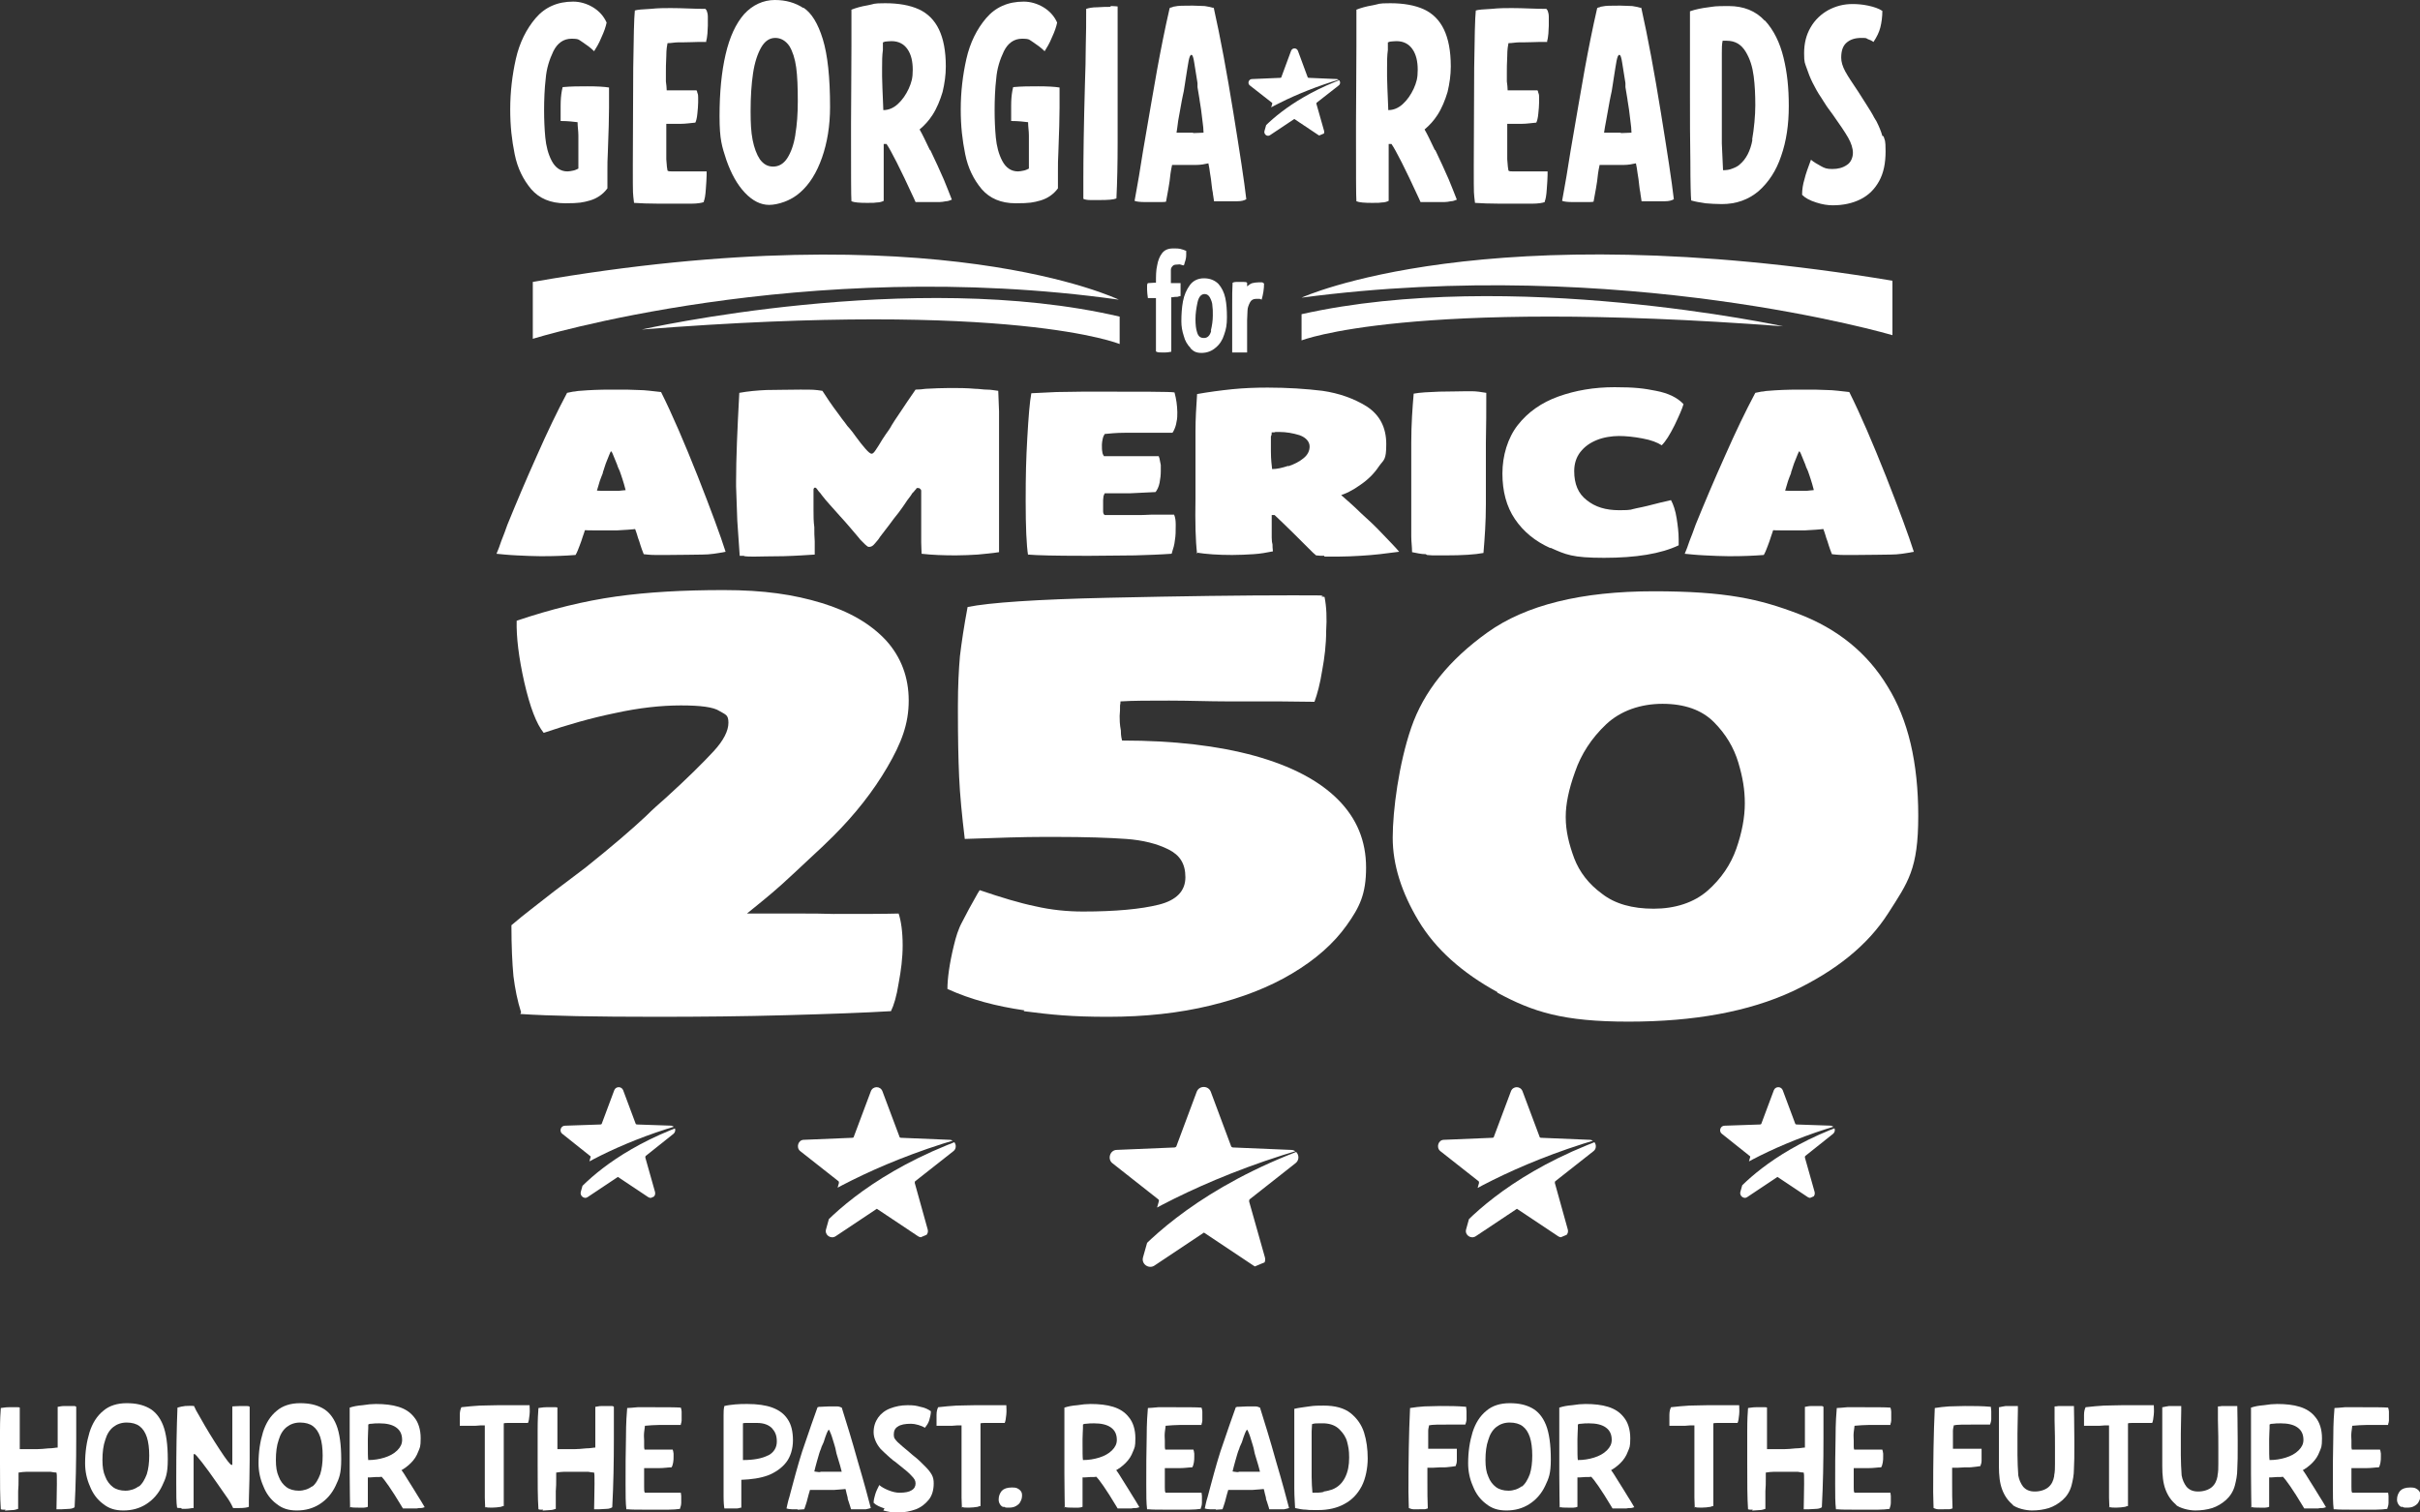 <?xml version="1.0" encoding="UTF-8"?>
<svg id="Layer_1" xmlns="http://www.w3.org/2000/svg" xmlns:xlink="http://www.w3.org/1999/xlink" version="1.1" viewBox="0 0 600 375">
  <rect x="0" y="0" width="600" height="375" fill="#333333" stroke="none"/>
  <!-- Generator: Adobe Illustrator 30.0.0, SVG Export Plug-In . SVG Version: 2.1.1 Build 123)  -->
  <defs>
    <style>
      .st0 {
        fill: none;
      }

      .st1 {
        clip-path: url(#clippath-16);
      }

      .st2 {
        clip-path: url(#clippath-12);
      }

      .st3 {
        clip-path: url(#clippath-20);
      }

      .st4 {
        clip-path: url(#clippath-4);
      }

      .st5 {
        clip-path: url(#clippath-8);
      }

      .st6 {
        fill: #fff;
      }

      .st7 {
        clip-path: url(#clippath);
      }
    </style>
    <clipPath id="clippath">
      <path class="st0" d="M331.5,19.6l-7-.3c-.1,0-.2,0-.3-.2l-2.4-6.5c-.3-.8-1.4-.8-1.7,0l-2.4,6.5c0,.1-.1.2-.3.2l-7,.3c-.8,0-1.2,1.1-.5,1.6l5.5,4.3c0,0,.1.2,0,.3l-1.9,6.7c-.2.8.7,1.5,1.4,1l6-4,6,4c.7.5,1.6-.2,1.4-1l-1.9-6.7c0-.1,0-.2,0-.3l5.5-4.3c.7-.5.3-1.6-.5-1.6h0Z"/>
    </clipPath>
    <clipPath id="clippath-4">
      <path class="st0" d="M320,285.1l-14.3-.6c-.2,0-.5-.2-.5-.4l-5-13.4c-.6-1.6-2.9-1.6-3.5,0l-5,13.4c0,.2-.3.4-.5.4l-14.3.6c-1.7,0-2.4,2.3-1.1,3.3l11.3,8.9c.2.1.3.4.2.6l-3.9,13.8c-.5,1.7,1.4,3,2.8,2.1l12.3-8.2,12.3,8.2c1.4,1,3.3-.4,2.8-2.1l-3.9-13.8c0-.2,0-.5.2-.6l11.3-8.9c1.4-1.1.6-3.3-1.1-3.3h0Z"/>
    </clipPath>
    <clipPath id="clippath-8">
      <path class="st0" d="M394.1,282.6l-12-.5c-.2,0-.4-.1-.4-.3l-4.2-11.2c-.5-1.4-2.4-1.4-2.9,0l-4.2,11.2c0,.2-.2.3-.4.3l-12,.5c-1.4,0-2,1.9-.9,2.8l9.4,7.4c.2.1.2.3.2.5l-3.2,11.5c-.4,1.4,1.2,2.5,2.4,1.7l10.2-6.8,10.2,6.8c1.2.8,2.8-.3,2.4-1.7l-3.2-11.5c0-.2,0-.4.2-.5l9.4-7.4c1.1-.9.5-2.7-.9-2.8h0Z"/>
    </clipPath>
    <clipPath id="clippath-12">
      <path class="st0" d="M454.2,279.1l-8.8-.3c-.1,0-.3-.1-.3-.2l-3.1-8.3c-.4-1-1.8-1-2.2,0l-3.1,8.3c0,.1-.2.2-.3.2l-8.8.3c-1.1,0-1.5,1.4-.7,2l6.9,5.5c.1,0,.2.2.1.4l-2.4,8.5c-.3,1,.9,1.9,1.7,1.3l7.5-5,7.5,5c.9.6,2-.2,1.7-1.3l-2.4-8.5c0-.1,0-.3.1-.4l6.9-5.5c.8-.7.4-2-.7-2h0Z"/>
    </clipPath>
    <clipPath id="clippath-16">
      <path class="st0" d="M235.4,282.6l-12-.5c-.2,0-.4-.1-.4-.3l-4.2-11.2c-.5-1.4-2.4-1.4-2.9,0l-4.2,11.2c0,.2-.2.3-.4.3l-12,.5c-1.4,0-2,1.9-.9,2.8l9.4,7.4c.2.1.2.3.2.5l-3.2,11.5c-.4,1.4,1.2,2.5,2.4,1.7l10.2-6.8,10.2,6.8c1.2.8,2.8-.3,2.4-1.7l-3.2-11.5c0-.2,0-.4.2-.5l9.4-7.4c1.1-.9.5-2.7-.9-2.8h0Z"/>
    </clipPath>
    <clipPath id="clippath-20">
      <path class="st0" d="M166.7,279.1l-8.8-.3c-.1,0-.3-.1-.3-.2l-3.1-8.3c-.4-1-1.8-1-2.2,0l-3.1,8.3c0,.1-.2.2-.3.2l-8.8.3c-1.1,0-1.5,1.4-.7,2l6.9,5.5c.1,0,.2.2.1.4l-2.4,8.5c-.3,1,.9,1.9,1.7,1.3l7.5-5,7.5,5c.9.6,2-.2,1.7-1.3l-2.4-8.5c0-.1,0-.3.1-.4l6.9-5.5c.8-.7.4-2-.7-2h0Z"/>
    </clipPath>
  </defs>
  <g>
    <g>
      <path class="st6" d="M133.8,137.9c-1.6,0-3.5-.1-5.7-.2-2.2-.1-3.9-.3-5-.4.4-.9.8-2,1.2-3.2.5-1.2,1-2.6,1.5-4,2.2-5.4,4.6-11.1,7.3-17.1,2.6-5.9,5.1-11.1,7.5-15.6.5-.1,1-.2,1.5-.3.5,0,1.1-.2,1.7-.2,2.3-.2,4.9-.3,7.6-.3h1.5c1.9,0,3.7,0,5.4.1,1.7,0,3.6.3,5.6.5,2.8,5.6,5.8,12.6,9.1,20.9,3.3,8.4,5.6,14.6,6.9,18.7-2,.4-3.9.7-5.8.7-1.9,0-4.8.1-8.8.1h-2.7c-.4,0-1.4,0-3-.2-.3-.8-.6-1.5-.8-2.2-.2-.7-.4-1.3-.6-1.8-.2-.6-.3-1.1-.5-1.6-.2-.5-.4-1.1-.6-1.6-.2-1-.4-1.8-.5-2.3-.1-.5-.3-1.3-.5-2.3-.3-1.1-.5-2.3-.8-3.4-.2-.7-.4-1.5-.6-2.2-.2-.8-.5-1.5-.7-2.2-.2-.7-.5-1.4-.8-2l-.2-.6c-.3-.7-.6-1.5-.9-2.2-.3-.8-.5-1.1-.6-1.1s-.2.3-.5,1c-.3.7-.5,1.3-.8,2l-.3.9c-.2.6-.3,1-.4,1.2,0,.3-.2.7-.4,1.2-.3.7-.5,1.4-.7,2.1-.2.7-.4,1.4-.6,2-.5,1.5-.9,3.1-1.4,4.7-.4,1.2-.7,2.4-1.1,3.6-.4,1.3-.7,2.1-.8,2.4-.2.7-.5,1.5-.8,2.3-.3.8-.6,1.6-1,2.3-2.6.2-5.2.3-7.8.3h-.9ZM149.2,121.7c.9,0,1.7,0,2.6,0h.9c.5,0,1.1,0,1.6-.1.5,0,1-.1,1.3-.2l2.5,9.7c-1.5.2-3.2.3-5.1.4-1.9,0-3.8,0-5.7,0-.8,0-1.9,0-3.3-.1l3-9.9c.6.1,1.3.2,2.2.2Z"/>
      <path class="st6" d="M184.7,137.8c-.4,0-.9,0-1.3,0-.2-2.9-.4-5.8-.6-8.7-.1-2.8-.2-5.7-.3-8.5v-1.2c0-5.6.3-12.9.8-22,2.2-.4,4.5-.6,6.7-.7,2.3,0,5.1-.1,8.4-.1s3.5,0,5.5.3c.9,1.4,2.2,3.4,4.1,5.9.5.7,1,1.4,1.5,2,.4.6.8,1.1,1.2,1.5.5.6.9,1.1,1.3,1.7,1,1.4,1.9,2.5,2.6,3.3s1.2,1.2,1.5,1.2.6-.3,1-.9c.4-.6,1-1.5,1.7-2.7l.8-1.2c.5-.7,1.1-1.5,1.5-2.3.5-.8,1-1.6,1.5-2.3,1.8-2.7,3.2-4.8,4.4-6.5.9,0,1.7-.1,2.5-.2,2-.1,4-.2,6-.2s4.2,0,6.3.2c1,0,1.9.2,2.9.2,1,0,1.9.2,2.8.3l.2,5.1c0,1.8,0,4.6,0,8.3s0,4,0,5.9c0,2,0,3.9,0,5.9,0,6.5,0,11.5,0,14.8-1.8.3-3.5.4-5.3.6-1.8.1-3.6.2-5.4.2-3,0-5.9-.1-8.5-.4,0-.7-.1-1.7-.1-2.8v-.8c0-2,0-4,0-6,0-1.3,0-3.3,0-5.8v-.2c0-.2-.1-.4-.3-.5-.1-.2-.3-.2-.6-.2s-.2,0-.4.3c-.2.2-.4.4-.6.7-.2.1-.4.4-.7.9-.7.9-1.2,1.6-1.5,2.1-.3.5-.8,1.1-1.5,2.1-.8,1-1.6,2-2.3,3-.8,1-1.5,2-2.3,3l-.4.6c-.5.6-.9,1.1-1.2,1.4-.3.3-.7.5-1.1.5s-.5-.2-1-.6c-.4-.4-.8-.8-1.2-1.2-.1-.2-.3-.3-.4-.5-1.7-2-3.2-3.8-4.6-5.3-.9-1-1.7-1.9-2.5-2.8-.8-.9-1.5-1.7-2.1-2.5,0-.1-.2-.2-.2-.3-.4-.4-.7-.8-.9-1.1s-.4-.4-.5-.4c-.2,0-.3.1-.4.4,0,.2,0,.5,0,.7v.2c0,1.4,0,2.9,0,4.3,0,1.4,0,2.8.2,4.2,0,1.2,0,2.4.1,3.5,0,1.1,0,2.2,0,3.3-1.7.1-4.3.3-7.7.4-3.2,0-5.6.1-7.2.1s-1.5,0-2.7-.1Z"/>
      <path class="st6" d="M254.9,137.7c-.4-2.5-.6-7-.6-13.5s.1-10.3.4-15.6c.3-5.3.6-9,1-11.1,1.6-.1,3.7-.2,6.2-.3,2.5,0,4.8-.1,6.9-.1,14.2,0,21.6,0,22.4.2.2.8.4,1.6.5,2.4.1.8.2,1.7.2,2.5s0,1.6-.2,2.4c-.1.8-.4,1.6-.7,2.2l-.3.5h-11.7c-2.3,0-4,.2-5.1.3-.2.3-.4.7-.5,1.2-.1.5-.2,1-.2,1.4,0,.8,0,1.4.1,1.8,0,.4.2.8.4,1.1.7,0,2.2,0,4.5,0h5.1c1.9,0,3.2,0,4,0,0,.2.2.5.2.7.1.5.2,1,.3,1.5,0,.5,0,1,0,1.5,0,.9-.1,1.9-.3,2.9-.2,1-.6,1.8-1,2.3-2,.1-4.1.2-6.2.3-2.1,0-4.3,0-6.4,0-.1.2-.2.4-.3.7,0,.3-.1.7-.1,1,0,.2,0,.6,0,1v.3c0,.6,0,1.1,0,1.5,0,.5.2.8.4.9.7,0,1.2,0,1.5,0s.8,0,1.5,0c1.5,0,3,0,4.4,0,1.4,0,2.8,0,4.2-.1,1,0,1.9,0,2.9,0,.9,0,1.8,0,2.7,0,.3.7.4,1.5.4,2.4v.3c0,1.3,0,2.5-.2,3.6-.1,1.1-.4,2.1-.7,3,0,.1,0,.3-.2.4-2.7.2-5.7.3-9,.4-3.3,0-6.9.1-10.8.1h-2.3c-6.6,0-11.1-.1-13.4-.3Z"/>
      <path class="st6" d="M296.8,137.3c-.4-3.3-.5-7.9-.4-13.7v-5.2c0-4.6,0-8.4,0-11.5,0-3.1.2-6.2.4-9.2,2.8-.5,5.8-.9,8.7-1.2,3-.3,5.9-.4,8.8-.4,4.9,0,9.5.3,13.6.8,4.1.6,7.8,1.9,11,3.9,3.2,2.1,4.8,5.2,4.8,9.3s-.6,3.8-1.8,5.5c-1.2,1.8-2.7,3.3-4.6,4.6-1.8,1.3-3.7,2.3-5.6,2.8l-12.9,4.1c-.4.1-.8.2-1.3.3-.5.1-1,.2-1.4.3-.2,0-.3,0-.4,0-.1,0-.3,0-.4,0v1.4c0,.5,0,1,0,1.6v2.6c0,.8.1,1.4.2,1.7,0,.4,0,.9.1,1.7-1.5.3-3.1.6-4.8.7-1.7.1-3.4.2-5.3.2-3.5,0-6.4-.2-8.9-.6ZM319.4,115.6c1.5-.5,2.7-1.1,3.8-2,1-.8,1.5-1.8,1.5-2.9s-.8-2.2-2.5-2.8c-1.6-.5-3.3-.8-5-.8s-.7,0-1.3.1c-.2,0-.4,0-.6,0,0,.3,0,.7-.2,1,0,.4,0,1.1,0,2v1.7c0,2,.2,3.5.3,4.4,1.2,0,2.5-.3,4-.8ZM328.4,137.8c-.7,0-1.4,0-2.1-.1l-.8-.7c-3.3-3.3-6.5-6.5-9.8-9.6l16.2-5.2c1.8,1.6,3.7,3.2,5.5,5,1.9,1.7,3.6,3.3,5.1,4.9,2,2.1,3.5,3.6,4.4,4.7-1.6.2-3.2.4-4.8.6-1.7.2-3.2.3-4.8.4-1.8.1-3.6.2-5.4.2s-2.8,0-3.6,0Z"/>
      <path class="st6" d="M353.5,137.4c-1.2,0-2.3-.3-3.4-.5,0-1.3-.2-2.6-.2-3.9v-7.2c0-6.1,0-11.5,0-16.1,0-4.6.3-8.6.6-12.1,1.6-.3,3.7-.4,6.4-.5,2.6,0,4.9-.1,6.8-.1h1.1c1.3,0,2.5.2,3.7.4,0,4.1,0,8.2-.1,12.4,0,2.1,0,4.2,0,6.3,0,2.1,0,4.1,0,6.2,0,1.2,0,2.1,0,2.7,0,4.5-.3,8.5-.6,12.1-2.1.4-5.2.6-9.4.6s-3.4,0-4.6-.1Z"/>
      <path class="st6" d="M384.4,135.9c-3.8-1.7-6.7-4.1-8.8-7.2-2.1-3.1-3.1-6.9-3.1-11.3s1.3-8.8,3.8-12c2.5-3.2,5.9-5.6,10.1-7.1,4.2-1.5,8.8-2.3,13.9-2.3s7.3.3,10.3.9c3.1.6,5.3,1.7,6.8,3.3-.3,1.1-1.1,2.9-2.2,5.2-1.2,2.4-2.2,4-3.2,5-1.1-.7-2.6-1.3-4.8-1.7-2.1-.4-4.1-.6-5.8-.6s-3.8.3-5.5,1c-1.7.7-3,1.6-4.1,3-1,1.3-1.5,2.9-1.5,4.7,0,3.2,1,5.6,3.1,7.2,2.1,1.7,4.7,2.5,8.1,2.5s2.7-.2,4.3-.5c1.6-.3,3.6-.8,5.9-1.4.9-.2,1.7-.4,2.6-.6.6,1.1,1.1,2.6,1.4,4.5.3,1.9.5,3.6.5,5.2v1c0,.1,0,.3,0,.5-4.4,2.1-10.6,3.1-18.5,3.1s-9.5-.8-13.3-2.5Z"/>
      <path class="st6" d="M428.4,137.9c-1.6,0-3.5-.1-5.7-.2-2.2-.1-3.9-.3-5-.4.4-.9.8-2,1.2-3.2.5-1.2,1-2.6,1.5-4,2.2-5.4,4.6-11.1,7.3-17.1,2.6-5.9,5.1-11.1,7.5-15.6.5-.1,1-.2,1.5-.3.5,0,1.1-.2,1.7-.2,2.3-.2,4.9-.3,7.6-.3h1.5c1.9,0,3.7,0,5.4.1,1.7,0,3.6.3,5.6.5,2.8,5.6,5.8,12.6,9.1,20.9,3.3,8.4,5.6,14.6,6.9,18.7-2,.4-3.9.7-5.8.7-1.9,0-4.8.1-8.8.1h-2.7c-.4,0-1.4,0-3-.2-.3-.8-.6-1.5-.8-2.2-.2-.7-.4-1.3-.6-1.8-.2-.6-.3-1.1-.5-1.6-.2-.5-.4-1.1-.6-1.6-.2-1-.4-1.8-.5-2.3-.1-.5-.3-1.3-.5-2.3-.3-1.1-.5-2.3-.8-3.4-.2-.7-.4-1.5-.6-2.2-.2-.8-.5-1.5-.7-2.2-.2-.7-.5-1.4-.8-2l-.2-.6c-.3-.7-.6-1.5-.9-2.2-.3-.8-.5-1.1-.6-1.1s-.2.3-.5,1c-.3.7-.5,1.3-.8,2l-.3.9c-.2.6-.3,1-.4,1.2,0,.3-.2.7-.4,1.2-.3.7-.5,1.4-.7,2.1-.2.7-.4,1.4-.6,2-.5,1.5-.9,3.1-1.4,4.7-.4,1.2-.7,2.4-1.1,3.6-.4,1.3-.7,2.1-.8,2.4-.2.7-.5,1.5-.8,2.3-.3.8-.6,1.6-1,2.3-2.6.2-5.2.3-7.8.3h-.9ZM443.7,121.7c.9,0,1.7,0,2.6,0h.9c.5,0,1.1,0,1.6-.1.5,0,1-.1,1.3-.2l2.5,9.7c-1.5.2-3.2.3-5.1.4-1.9,0-3.8,0-5.7,0-.8,0-1.9,0-3.3-.1l3-9.9c.6.1,1.3.2,2.2.2Z"/>
    </g>
    <g>
      <path class="st6" d="M129.2,251c-.9-2.8-1.5-5.8-1.9-9-.3-3.2-.5-7.4-.5-12.6,1.1-.9,1.9-1.6,2.4-2,.5-.4,1.3-1,2.4-1.9,3.9-3.1,7.7-6,11.2-8.6l2.5-1.9c6.5-5.2,11.5-9.5,14.9-12.7,1.6-1.6,3.3-3.1,4.9-4.5,5.4-4.9,9.3-8.8,11.8-11.5,2.5-2.7,3.7-5.1,3.7-7.1s-.7-2-2.2-2.9c-1.5-1-4.7-1.4-9.6-1.4s-10.4.6-16.3,1.9c-5.9,1.2-11.8,2.9-17.7,4.9-1.8-2.2-3.4-6.4-4.8-12.5-1.4-6.2-2-11.3-1.9-15.3,8.6-2.9,16.8-4.9,24.6-6,7.8-1.1,16.7-1.6,26.7-1.6s17.4,1.1,24.3,3.2c6.9,2.1,12.2,5.2,16,9.3,3.7,4.1,5.6,9.1,5.6,14.9s-1.8,10.5-5.3,16.5c-3.5,6-8,11.7-13.4,17.1-1.7,1.7-3.7,3.6-6,5.7-2.2,2.1-4.5,4.2-6.9,6.4-2.9,2.6-5.8,4.9-8.5,7.1h13.2c2.7,0,5.5,0,8.2.1,7.2,0,12.6,0,16.2-.1.6,1.8,1,4.5,1,7.9,0,3.1-.4,6.2-1,9.4-.5,3.2-1.2,5.5-1.9,6.9-6.6.4-15.2.7-25.9,1-10.7.3-21.4.4-32.1.4-15.3,0-26.5-.2-33.9-.7Z"/>
      <path class="st6" d="M254,250.5c-7-1-13.4-2.7-19.1-5.3,0-2.6.5-6.3,1.6-10.8.5-2.1,1.1-4.1,2.1-5.9.9-1.8,2.2-4.2,3.8-7l.5-.8c5.3,1.8,9.9,3.2,13.8,4,3.9.9,7.9,1.3,11.8,1.3,8.1,0,14.4-.6,18.8-1.7,4.4-1.1,6.6-3.4,6.6-6.8s-1.4-5.5-4.2-6.9c-2.8-1.4-6.3-2.3-10.5-2.6-4.2-.3-10-.5-17.5-.5h-3c-4.7,0-11.1.2-19.5.5-.7-5.8-1.2-10.9-1.4-15.4-.2-4.5-.3-9.8-.3-15.8v-1.9c0-4.7.2-8.8.5-12.2.4-3.4,1-7.4,1.9-12.2,5.4-1.1,17.1-1.9,35-2.3,18-.4,33.1-.6,45.6-.6s4.9.1,7.9.4c.5,2.5.6,5.3.4,8.5,0,3.3-.4,6.6-1,9.8-.5,3.2-1.2,5.8-1.9,7.7-2.9,0-5.8-.1-8.8-.1s-5.1,0-6.4,0c-1.4,0-3.5,0-6.3,0-4.7,0-9.5-.2-14.5-.2-5,0-9,0-12.1.2,0,.3,0,.6-.1,1,0,.8,0,1.7-.1,2.6,0,.9,0,2.1.3,3.6,0,.5,0,1.4.3,2.5,12.9,0,23.8,1.3,32.9,3.8,9,2.5,15.9,6.1,20.6,10.8,4.7,4.7,7,10.3,7,16.9s-1.6,9.8-4.8,14.3c-3.2,4.5-7.7,8.5-13.6,12-5.7,3.4-12.4,6-20.2,7.9-7.8,1.9-16.3,2.8-25.4,2.8s-13.9-.5-20.9-1.4Z"/>
      <path class="st6" d="M371.3,246c-8.8-4.8-15.4-10.7-19.6-17.7-4.2-7-6.4-13.9-6.4-20.6s1.5-18.3,4.6-27.3c3.1-9,9.4-16.8,18.9-23.6,9.5-6.8,23.3-10.2,41.2-10.2s26.2,1.9,35.9,5.6c9.7,3.7,17.1,9.7,22.1,18,5.1,8.2,7.6,18.9,7.6,32.1s-2.5,16.4-7.5,24.2c-5,7.8-12.9,14.2-23.7,19.3-10.8,5-24.3,7.5-40.6,7.5s-23.7-2.4-32.6-7.2ZM423.3,220.9c3.4-3,5.8-6.5,7.2-10.5,1.4-4,2.1-7.8,2.1-11.2s-.5-6.4-1.6-10.1c-1.1-3.7-3.1-7.1-6.1-10.1-3-3-7.3-4.5-12.7-4.5s-10.4,1.7-14,5.1c-3.6,3.4-6.2,7.4-7.7,11.8-1.6,4.4-2.3,8.1-2.3,11v.3c0,3.3.8,6.6,2.1,10.1,1.3,3.4,3.6,6.4,6.9,8.8,3.2,2.5,7.5,3.7,12.8,3.7s10-1.5,13.4-4.5Z"/>
    </g>
    <g>
      <path class="st6" d="M145.6,21.4c-2,0-4,0-6.1.2l-.2.9c-.2,1.1-.3,2.3-.3,3.7v.8c0,.2,0,.5,0,.8,0,.4,0,.7,0,1.1,0,.4,0,.8,0,1.1,1.9,0,3.3.2,4.2.3,0,1.1.2,2.2.2,3.3,0,1.1,0,2.3,0,3.4v3.2c0,.5,0,1.1,0,1.6-.4.2-.8.4-1.3.5-.5.1-1,.2-1.4.2-1.7,0-3-.9-3.9-2.6-.9-1.7-1.4-3.7-1.6-5.8-.2-2.1-.3-4.4-.3-6.8s.1-5.3.4-7.8c.2-2.5.9-4.7,1.9-6.8,1-2,2.5-3.1,4.5-3.1s1.8.3,2.8.9c.9.6,1.9,1.3,2.8,2.2.5-.8,1.2-1.9,1.8-3.4.7-1.5,1.1-2.7,1.3-3.7-.7-1.6-1.9-2.9-3.4-3.8-1.5-.9-3.2-1.4-4.9-1.4-3.9,0-7,1.4-9.3,4.1-2.3,2.7-4,6.1-4.9,10.1-.9,4-1.4,8.2-1.4,12.5s.4,7.6,1.1,11.1c.7,3.5,2.1,6.3,4.1,8.7,2,2.3,4.8,3.5,8.4,3.5s4.4-.2,6.2-.7c1.7-.5,3.2-1.5,4.3-3,0-1.4,0-2.8,0-4.3,0-1.5,0-3,.1-4.5.2-5.2.3-8.9.3-11.2s0-3.9,0-5c-1.2-.2-3-.3-5.5-.3Z"/>
      <path class="st6" d="M174.9,2.2c-2.9,0-5.7-.2-8.6-.2-1.4,0-3.1,0-5,.2-2,.1-3.3.2-3.9.4-.2,1.9-.3,6.6-.4,14.2,0,7.6-.1,15.6-.1,24s0,6.7.3,9.5c1.5.1,3.6.2,6.3.2h1.2c2.7,0,4.9,0,6.6,0,1.6,0,2.7-.2,3.2-.4,0,0,0-.2,0-.2.2-.4.4-1.4.5-3,.1-1.5.2-2.7.2-3.5h0c0-.4,0-.7,0-.9-.5,0-1,0-1.5,0-.5,0-1,0-1.6,0-.6,0-1.3,0-1.9,0h-1.8c-.4,0-1,0-1.6,0-.6,0-1.1,0-1.3-.2-.1-.4-.2-1.3-.3-2.8,0-1.5,0-2.8,0-3.9v-1.7c0-.6,0-1.2,0-1.7,0-.6,0-1.1,0-1.5,1.2,0,2.4,0,3.6,0,1.2,0,2.4-.2,3.6-.3.2-.4.4-1.1.5-2.2.1-1,.2-2,.2-2.8s0-.8,0-1.2c0-.4,0-.8-.2-1.2,0-.2-.1-.4-.2-.6h-4.2c-1,0-2.1,0-3.2,0,0-.7-.1-1.4-.2-2.2,0-.8,0-1.6,0-2.3s0-2.3.1-4c0-1.7.2-2.7.3-3.2.9,0,1.8-.2,2.6-.2.4,0,.7,0,1,0,1.8,0,3.1-.1,4-.1.7,0,1.3,0,2,0v-.3c.2-.5.2-1.2.3-1.8,0-.7.1-1.3.1-1.9,0-.9,0-1.6,0-2.3,0-.7-.2-1.2-.3-1.5Z"/>
      <path class="st6" d="M199.2,2c-2-1.3-4.3-2-7.1-2s-5.5,1.2-7.6,3.5c-2.1,2.4-3.6,5.7-4.6,10-1,4.3-1.5,9.4-1.5,15.3s.6,7.5,1.7,10.9c1.2,3.4,2.7,6.1,4.6,8.1,1.9,2,3.9,3,6,3s5.4-1,7.7-3.1c2.3-2,4.1-4.9,5.4-8.6,1.3-3.7,2-7.9,2-12.6,0-7.3-.6-12.9-1.8-16.8-1.2-3.9-2.8-6.5-4.8-7.8ZM197.2,33.4c-.4,2.5-1.1,4.4-2,5.8-.9,1.4-2.1,2.1-3.5,2.1s-2.4-.6-3.3-1.8c-.8-1.2-1.4-2.8-1.8-4.8-.4-2-.5-4.3-.5-7v-.3c0-3.4.2-6.5.6-9.2.4-2.7,1.1-4.8,2-6.4.9-1.6,2.1-2.4,3.5-2.4s2.6.7,3.5,2c.8,1.3,1.4,3.1,1.7,5.3.3,2.2.4,5,.4,8.3s-.2,5.9-.6,8.3Z"/>
      <path class="st6" d="M230.5,37.1c-1-2.1-1.8-3.8-2.5-5,1.2-1,2.3-2.2,3.2-3.6,1.1-1.7,1.9-3.7,2.5-5.7.5-2.1.8-4.2.8-6.3,0-3.9-.6-6.9-1.7-9.2-1.1-2.3-2.8-4-5-5-2.2-1-5-1.5-8.3-1.5s-2.6.2-4.3.5c-1.8.3-3.1.7-4.1,1.1,0,2,0,3.5,0,4.4s0,2.5,0,4.6c0,7.7-.1,14.1-.1,19.2v3.1c0,9.4,0,14.8.1,16.2.7.3,2,.4,3.8.4s1.8,0,2.5-.1c.7,0,1.3-.2,1.7-.4,0-.9,0-1.7,0-2.5v-6.6c0-.9,0-1.8,0-2.6s0-1.6,0-2.4c0,0,.1,0,.2,0h.2c0,0,.2,0,.3,0,1.1,1.6,3.4,6.1,6.8,13.5l.4.9c.5,0,1.1,0,1.6,0,.5,0,1.4,0,2.6,0s1.3,0,1.7,0c.5,0,1.1-.1,1.6-.2.5,0,1-.2,1.5-.4-.7-1.7-1.3-3.4-2-5-1-2.3-2.1-4.7-3.3-7.2ZM219,27.2c0-1.1-.2-3.8-.3-8.2v-2.2c0-1.6,0-3,.2-4.4,0-.6,0-1.3,0-1.9.2,0,.4-.2.7-.2.3,0,.8-.1,1.4-.1,1.8,0,3.1.7,4,2,.9,1.3,1.3,3,1.3,5.1s-.3,3.1-1,4.7c-.7,1.5-1.6,2.8-2.7,3.8-1.1,1-2.3,1.5-3.6,1.5Z"/>
      <path class="st6" d="M257.3,21.4c-2,0-4,0-6.1.2l-.2.9c-.2,1.1-.3,2.3-.3,3.7v.8c0,.2,0,.5,0,.8,0,.4,0,.7,0,1.1,0,.4,0,.8,0,1.1,1.9,0,3.3.2,4.2.3,0,1.1.2,2.2.2,3.3,0,1.1,0,2.3,0,3.4v3.2c0,.5,0,1.1,0,1.6-.4.2-.8.4-1.3.5-.5.1-1,.2-1.4.2-1.7,0-3-.9-3.9-2.6-.9-1.7-1.4-3.7-1.6-5.8-.2-2.1-.3-4.4-.3-6.8s.1-5.3.4-7.8c.2-2.5.9-4.7,1.9-6.8,1-2,2.5-3.1,4.5-3.1s1.8.3,2.8.9c.9.6,1.9,1.3,2.8,2.2.5-.8,1.2-1.9,1.8-3.4.7-1.5,1.1-2.7,1.3-3.7-.7-1.6-1.9-2.9-3.4-3.8-1.5-.9-3.2-1.4-4.9-1.4-3.9,0-7,1.4-9.3,4.1-2.3,2.7-4,6.1-4.9,10.1-.9,4-1.4,8.2-1.4,12.5s.4,7.6,1.1,11.1c.7,3.5,2.1,6.3,4.1,8.7,2,2.3,4.8,3.5,8.4,3.5s4.4-.2,6.2-.7c1.7-.5,3.2-1.5,4.3-3,0-1.4,0-2.8,0-4.3,0-1.5,0-3,.1-4.5.2-5.2.3-8.9.3-11.2s0-3.9,0-5c-1.2-.2-3-.3-5.5-.3Z"/>
      <path class="st6" d="M275.4,1.7c-.9,0-2,0-3.3.1-1.3,0-2.2.2-2.8.4,0,3,0,6.1-.1,9.2,0,3.1-.1,6.2-.2,9.2-.3,10.6-.4,18.5-.4,23.7v1.8c0,1.4,0,2.5,0,3.2.4.2,1,.3,1.8.3.8,0,1.6,0,2.2,0,2.1,0,3.5-.1,4.2-.4.2-4.1.3-8.7.3-13.8,0-.8,0-1.9,0-3.4,0-2.8,0-5.6,0-8.5v-8.5c0-4.5,0-8.9,0-13.4-.3,0-.8-.1-1.5-.1h-.3Z"/>
      <path class="st6" d="M301,2c-.7-.2-1.5-.4-2.3-.5-.8,0-1.8-.1-2.8-.1h-.8c-1.7,0-3,0-3.8.2-.3,0-.5.1-.7.2-.2,0-.4.1-.6.2-1.2,5.2-2.2,10.3-3.1,15.2-.9,4.9-2,11.6-3.5,20.2-.3,2.1-.7,4.1-1,6.2-.4,2.1-.7,4.2-1.1,6.2.5.2,1.4.3,2.6.3,1.2,0,2.2,0,3.2,0h.5c.7,0,1.2,0,1.5-.1.2-1,.4-2.1.6-3.3.2-1.2.4-2.4.5-3.6.1-.6.2-1.4.4-2.2.2,0,.4,0,.6,0,1.9,0,3.7,0,5.3,0,1.2,0,2.2-.2,3.1-.4.2.8.3,1.7.4,2.4.2,1,.3,2,.4,2.9.1.9.2,1.6.3,2,0,.4.2,1.1.3,2.1.2,0,.4,0,.8,0h1c1.7,0,3,0,4,0,1,0,1.7-.2,2.2-.5-.5-4.4-1.6-11.5-3.2-21.4-1.6-9.9-3.2-18.6-4.9-26.2ZM295.9,32.9h-.7c-1.1,0-2,0-2.9,0-.2,0-.4,0-.6,0,.1-.8.3-1.8.4-2.9.3-1.7.6-3.4.9-5,.2-.9.3-1.6.5-2.4.1-.7.2-1.4.3-1.9l.2-1.3c.3-1.8.5-3.3.7-4.3.2-1,.4-1.5.7-1.5s.5.7.7,2c.2,1.3.5,3,.8,5v1c.4,2.5.6,3.5.5,3.1.3,1.6.5,3.3.7,5,.2,1.4.3,2.5.3,3.2,0,0,0,0-.1,0-.8,0-1.6.1-2.6.1Z"/>
    </g>
    <g>
      <path class="st6" d="M355.7,37.1c-1-2.1-1.8-3.8-2.5-5,1.2-1,2.3-2.2,3.2-3.6,1.1-1.7,1.9-3.7,2.5-5.7.5-2.1.8-4.2.8-6.3,0-3.9-.6-6.9-1.7-9.2-1.1-2.3-2.8-4-5-5-2.2-1-5-1.5-8.3-1.5s-2.6.2-4.3.5c-1.8.3-3.1.7-4.1,1.1,0,2,0,3.5,0,4.4s0,2.5,0,4.6c0,7.7-.1,14.1-.1,19.2v3.1c0,9.4,0,14.8.1,16.2.7.3,2,.4,3.8.4s1.8,0,2.5-.1c.7,0,1.3-.2,1.7-.4,0-.9,0-1.7,0-2.5v-6.6c0-.9,0-1.8,0-2.6,0-.9,0-1.6,0-2.4,0,0,.1,0,.2,0h.2c0,0,.2,0,.3,0,1.1,1.6,3.4,6.1,6.8,13.5l.4.9c.5,0,1.1,0,1.6,0,.5,0,1.4,0,2.6,0s1.3,0,1.7,0c.5,0,1.1-.1,1.6-.2.5,0,1-.2,1.5-.4-.7-1.7-1.3-3.4-2-5-1-2.3-2.1-4.7-3.3-7.2ZM344.2,27.2c0-1.1-.2-3.8-.3-8.2v-2.2c0-1.6,0-3,.2-4.4,0-.6,0-1.3,0-1.9.2,0,.4-.2.7-.2.3,0,.8-.1,1.4-.1,1.8,0,3.1.7,4,2,.9,1.3,1.3,3,1.3,5.1s-.3,3.1-1,4.7c-.7,1.5-1.6,2.8-2.7,3.8-1.1,1-2.3,1.5-3.6,1.5Z"/>
      <path class="st6" d="M383.4,2.2c-2.9,0-5.7-.2-8.6-.2-1.4,0-3.1,0-5,.2-2,.1-3.3.2-3.9.4-.2,1.9-.3,6.6-.4,14.2,0,7.6-.1,15.6-.1,24s0,6.7.3,9.5c1.5.1,3.6.2,6.3.2h1.2c2.7,0,4.9,0,6.6,0,1.6,0,2.7-.2,3.2-.4,0,0,0-.2,0-.2.2-.4.4-1.4.5-3,.1-1.5.2-2.7.2-3.5h0c0-.4,0-.7,0-.9-.5,0-1,0-1.5,0-.5,0-1,0-1.6,0-.6,0-1.3,0-1.9,0h-1.8c-.4,0-1,0-1.6,0-.6,0-1.1,0-1.3-.2-.1-.4-.2-1.3-.3-2.8,0-1.5,0-2.8,0-3.9v-1.7c0-.6,0-1.2,0-1.7,0-.6,0-1.1,0-1.5,1.2,0,2.4,0,3.6,0,1.2,0,2.4-.2,3.6-.3.2-.4.4-1.1.5-2.2.1-1,.2-2,.2-2.8s0-.8,0-1.2c0-.4,0-.8-.2-1.2,0-.2-.1-.4-.2-.6h-4.2c-1,0-2.1,0-3.2,0,0-.7-.1-1.4-.2-2.2,0-.8,0-1.6,0-2.3s0-2.3.1-4c0-1.7.2-2.7.3-3.2.9,0,1.8-.2,2.6-.2.4,0,.7,0,1,0,1.8,0,3.1-.1,4-.1.7,0,1.3,0,2,0v-.3c.2-.5.2-1.2.3-1.8,0-.7.1-1.3.1-1.9,0-.9,0-1.6,0-2.3,0-.7-.2-1.2-.3-1.5Z"/>
      <path class="st6" d="M407,2c-.7-.2-1.5-.4-2.3-.5-.8,0-1.8-.1-2.8-.1h-.8c-1.7,0-3,0-3.8.2-.3,0-.5.1-.7.2-.2,0-.4.1-.6.2-1.2,5.2-2.2,10.3-3.1,15.2-.9,4.9-2,11.6-3.5,20.2-.3,2.1-.7,4.1-1,6.2-.4,2.1-.7,4.2-1.1,6.2.5.2,1.4.3,2.6.3,1.2,0,2.2,0,3.2,0h.5c.7,0,1.2,0,1.5-.1.2-1,.4-2.1.6-3.3.2-1.2.4-2.4.5-3.6.1-.6.2-1.4.4-2.2.2,0,.4,0,.6,0,1.9,0,3.7,0,5.3,0,1.2,0,2.2-.2,3.1-.4.2.8.3,1.7.4,2.4.2,1,.3,2,.4,2.9.1.9.2,1.6.3,2,0,.4.2,1.1.3,2.1.2,0,.4,0,.8,0h1c1.7,0,3,0,4,0,1,0,1.7-.2,2.2-.5-.5-4.4-1.6-11.5-3.2-21.4-1.6-9.9-3.2-18.6-4.9-26.2ZM401.9,32.9h-.7c-1.1,0-2,0-2.9,0-.2,0-.4,0-.6,0,.1-.8.3-1.8.5-2.9.3-1.7.6-3.4.9-5,.2-.9.3-1.6.5-2.4.1-.7.2-1.4.3-1.9l.2-1.3c.3-1.8.5-3.3.7-4.3.2-1,.4-1.5.7-1.5s.5.7.7,2c.2,1.3.5,3,.8,5v1c.4,2.5.6,3.5.5,3.1.3,1.6.5,3.3.7,5,.2,1.4.3,2.5.3,3.2,0,0,0,0-.1,0-.8,0-1.6.1-2.6.1Z"/>
      <path class="st6" d="M437.5,5.1c-2.2-2.4-5.2-3.6-8.9-3.6s-3.4.1-5,.3c-1.6.2-3.2.5-4.6,1v9c0,2.6,0,6.7,0,12s0,11.2.1,16.4c0,5.2.1,8.4.2,9.5,1,.3,2.2.5,3.5.7,1.3.1,2.6.2,4.1.2,3.6,0,6.6-1.1,9.1-3.2,2.5-2.2,4.4-5.1,5.6-8.7,1.3-3.7,1.9-7.8,1.9-12.4s-.4-8.3-1.3-12c-.9-3.7-2.4-6.8-4.6-9.2ZM434.5,34.6c-.5,2.8-1.6,4.9-3.2,6.2-.4.4-1,.7-1.8,1-.7.3-1.5.4-2.3.4-.1-1.7-.2-4-.3-6.6,0-2.7,0-5.1,0-7.2v-9.8c0-.9,0-1.6,0-2,0-1.3,0-2.4,0-3.5,0-1.1,0-2.1.2-3,.2,0,.4,0,.5,0h.5c2.1,0,3.6.9,4.7,2.7,1.1,1.8,1.7,3.8,2,6.1.3,2.3.4,4.7.4,7.2s-.3,5.8-.8,8.6Z"/>
      <path class="st6" d="M466.7,33.7c-.3-1.1-.8-2.3-1.4-3.5-.1-.2-.2-.4-.3-.5,0-.1-.2-.3-.3-.5-.5-1-1.2-2.1-1.9-3.2-.7-1.1-1.4-2.2-2.1-3.3-1.4-2.1-2.5-3.7-3.2-5-.7-1.3-1-2.4-1-3.4,0-1.7.4-2.9,1.3-3.7.9-.8,2.1-1.2,3.7-1.2s1.1.1,1.6.3c.6.2,1,.4,1.4.7.8-1.2,1.4-2.4,1.7-3.6.3-1.2.5-2.6.5-4.1-.9-.6-2.1-1-3.5-1.3-1.4-.3-2.7-.4-3.9-.4-2.2,0-4.1.5-6,1.5-1.8,1-3.3,2.4-4.4,4.3-1.1,1.9-1.6,4-1.6,6.4s.2,2.4.6,3.6c.4,1.2.9,2.5,1.5,3.7.6,1.2,1.3,2.5,2.2,3.8.4.6.6,1,.7,1.1.4.7.8,1.2,1,1.5.2.3.6.8,1.1,1.5,1.7,2.4,3,4.3,3.8,5.7.8,1.4,1.2,2.7,1.2,3.8s-.5,2.4-1.5,3c-1,.7-2.2,1-3.6,1s-1.9-.2-2.8-.7c-.9-.5-1.8-1-2.5-1.6-.7,1.9-1.3,3.5-1.6,4.8-.4,1.3-.6,2.6-.6,3.9.8.8,1.9,1.4,3.5,1.9,1.5.5,2.9.7,4.1.7,2.6,0,4.9-.5,6.9-1.5,2-1,3.5-2.5,4.6-4.5,1.1-2,1.6-4.4,1.6-7.4s-.2-2.6-.5-3.7Z"/>
    </g>
    <g>
      <path class="st6" d="M286.6,87.1c0-.8,0-2,0-3.6v-9.6c0,0-2,0-2,0-.1-.8-.2-1.5-.2-2.1h0c0-.4,0-.6,0-.9,0-.2,0-.5.2-.7.5,0,1-.1,1.6-.1,0,0,.2,0,.4,0,0-1.6,0-3.1.3-4.3.2-1.2.6-2.2,1.2-3,.6-.8,1.5-1.2,2.7-1.2s1.3,0,1.8.1,1,.3,1.5.5c0,.2,0,.3,0,.5s0,.3,0,.5c0,.6-.1,1.2-.4,2,0,.2-.1.4-.2.6-.2,0-.5-.1-.8-.2s-.6,0-.9,0c-.5,0-.9.1-1.1.4-.2.2-.4.5-.4.9,0,.4,0,.9,0,1.5v1.8h2.4c0,.5,0,1.2,0,2.1h0c0,.2,0,.4,0,.6,0,.2,0,.4,0,.5-.2,0-.4.1-.8.2-.4,0-.8,0-1.1.1h-.4c0,2.2,0,4.3,0,6.5,0,2.6,0,4.9,0,7-.4.1-1,.2-1.9.2s-1.4,0-1.8-.2Z"/>
      <path class="st6" d="M295.2,86.3c-.8-.8-1.4-1.8-1.7-3-.4-1.2-.6-2.4-.6-3.6,0-1.7.1-3.4.4-5,.3-1.6.9-2.9,1.7-4,.8-1.1,2-1.7,3.5-1.7s2.7.5,3.6,1.4c.8.9,1.4,2.1,1.7,3.5.3,1.4.4,3,.4,4.8s-.2,2.9-.7,4.3c-.4,1.3-1.1,2.4-2.1,3.2-.9.8-2.1,1.3-3.5,1.3s-2-.4-2.8-1.2ZM300.2,82c.3-1.2.5-2.5.5-3.8s0-1.5-.1-2.3c0-.8-.3-1.5-.6-2.1-.3-.6-.8-.9-1.3-.9-.9,0-1.5.7-1.8,2.1-.3,1.4-.5,2.8-.5,4.1s.1,2.4.4,3.3c.3,1,.8,1.4,1.7,1.4s1.5-.6,1.8-1.8Z"/>
      <path class="st6" d="M305.5,87.5c0-1.3,0-2.7,0-4,0-1.3,0-2.7,0-4v-4c0-2,0-3.8.1-5.4.2-.1.5-.2.9-.2.4,0,.7,0,1.1,0h.4c.6,0,1,0,1.2.2v.9c.5-.4.9-.7,1.3-.8.4-.1,1-.2,1.6-.2s.5,0,.7,0c.2,0,.4.1.6.3,0,1.3-.2,2.6-.6,4-.2-.1-.4-.2-.5-.2-.2,0-.4,0-.8,0h-.1c-.7,0-1.2.3-1.5.9-.3.6-.6,1.3-.6,2,0,.8-.1,1.6-.1,2.4s0,2.7,0,4.8c0,1.4,0,2.5,0,3.2-.4,0-1,0-1.8,0s-1.4,0-1.9,0Z"/>
    </g>
    <path class="st6" d="M132.1,69.9v14.1s66.8-20.7,145.3-9.7c0,0-45.2-21.9-145.3-4.4Z"/>
    <path class="st6" d="M159.1,81.7s67.1-15.2,118.5-3.2v6.8s-26.2-10.9-118.5-3.6Z"/>
    <path class="st6" d="M469.2,69.6v13.5s-67.3-19.8-146.5-9.3c0,0,45.5-21,146.5-4.2Z"/>
    <path class="st6" d="M442.1,80.9s-67.7-14.6-119.4-3v6.5s26.4-10.5,119.4-3.5Z"/>
    <g class="st7">
      <g>
        <g id="g28">
          <g id="g26">
            <g id="g24">
              <path class="st6" d="M423.5,86c-2.8,2.2-5.8,4.3-8.9,5.9-1.2.5-4,1.4-8.9,1.4-19.9,0-34.5-15.8-34.5-35.1s12.1-26.6,12.1-26.8c1.7.3,3.6.9,4.8,1.3-.5.3-12.7,8.2-12.7,25.4s16.6,31.6,32.1,31.6c6.3-.1,11.7-1.5,15.9-3.7ZM351.1,60.3c-.7.9-1.5,1.7-2.4,2.7-.1-.5-4-19.5-38.7-19.1,1.2-1.2,2.3-2.2,3.6-3.1.2,0,30.2-1.5,37.5,19.6h0ZM356.4,72.6c-6.1,10-21.1,16.2-53.2,16.2s-59-5.8-59.2-5.8v-3.8s32.5,5.8,58.9,5.8c48.5,0,53.1-16.9,53.5-19.6,0,2.7,0,5.2-.1,7.2h0ZM298.4,42.4c-7.3,14.8-30.5,27.6-32.8,28.7-1.7-.2-3.6-.5-5.5-.8.9-.3,11.7-5.6,22.9-15.1,10-8.5,13.7-14.6,15.5-18.4-.1,1.7-.1,3.7-.1,5.6ZM293.1,29.5c-.7,1.3-1.4,2.3-2.2,3.4-.3-.6-7.5-10.9-22.3-10.9s-24.5,7.9-24.5,8v-4.5s11.2-7.2,24.4-7.2,23.9,10.1,24.6,11.2Z"/>
            </g>
          </g>
        </g>
        <g id="g54">
          <g id="g52">
            <g id="g50">
              <path class="st6" d="M411.8,90c4.8,0,7.7-.9,8.9-1.4-7.1,3.8-14.7,6-20.9,6-20.4,0-32.5-18.4-32.5-39.2s11.6-29,11.6-29c3.8.3,7.4.9,10.5,1.6,0,0-12.1,9-12.1,26.8,0,19.3,14.7,35.1,34.5,35.1h0ZM432,54.7c0,11.7-5.4,18.8-5.9,19.3-3.6,1.2-7.5,1.6-11.9.9,0,0,8.2-5.9,8.2-17.4,0-20.7-21-38.4-54.8-33.7-25.2,3.5-43.6,8.5-57.1,19.7l.5-9.2s14-20.7,56.7-20.1c34.2.5,64.2,14.7,64.2,40.4h0ZM354.7,59.8c-1.6,1.4-3.6,2.8-6.2,3.9-4.4-7.6-17.8-14.6-38-13.4.5-3.6,2.6-6.8,5.4-9.7,34.8-.2,38.7,18.8,38.8,19.2ZM362.4,69.4c0,.7-.1,1.2-.2,1.6-.9,6.1-3.7,25.4-52.9,25.4s-59.2-6.5-59.2-6.5v-10.2s28.5,5.8,59.2,5.8,47.1-6.3,53.2-16.1ZM304.4,39.1c-.1,3.7-.3,7.5-.7,11.2,0,0-4,10.8-17.8,18.9,0,0-5.9-.3-14.4-1.4,2.4-1.2,25.7-13.9,32.9-28.7ZM274.7,18.9c-13.7,0-24.6,7.9-24.6,7.9v9.6s10.4-8.3,22.6-8.3,18.3,7.9,18.3,7.9c.7-.3,3.5-2.8,5.9-6.1-.2-.6-7.4-10.9-22.1-10.9Z"/>
            </g>
          </g>
        </g>
        <g id="g80">
          <g id="g78">
            <g id="g76">
              <path class="st6" d="M437.1,70.5c-1.2,6.4-5.5,12.3-11.4,17-4.1,2.2-9.6,3.6-15.9,3.6-15.7,0-32.1-11.9-32.1-31.6s12.2-25,12.7-25.4c4,1.2,7,2.4,8.5,3.2,0,0-10.9,6.6-10.9,20.7s12.9,24,26.7,24c13.8.1,22.4-11.6,22.4-11.6ZM440.6,53.1c0,8.2-4.6,17.7-12.7,22.9,1.2-1.5,4.4-6.7,4.4-18.4,0-26.2-31.2-42.5-67.8-42.5s-56.7,16.1-57,16.3l.6-11.6c-1.8-7.2,55.2-21.5,57-14.4,11.7,46.3,75.5,20.6,75.5,47.6ZM353.3,61.9c-7.4-21.2-37.3-19.7-37.5-19.7,4.8-3.7,10.5-6.3,13.8-7.1,17.8.3,26.1,10.5,26.5,19.1.1,1.5-.3,4.4-2.8,7.6ZM305.1,86.6c-26.5,0-58.7-5.8-58.9-5.8v-9.8s23.6,6,57.2,6,49-4.1,54.3-19.3c.3,2.7.7,6,.8,9.3-.5,2.8-5.1,19.7-53.4,19.7ZM300.5,38.3c-1.8,3.8-5.5,10-15.5,18.4-11.2,9.5-22,14.8-22.9,15.2-4-.7-8.5-1.4-13.1-2.3,0,0,16.7-8.9,30.2-19,21.2-15.9,20-24.2,20-24.2.9,1.9,1.4,6.4,1.4,11.9ZM297.1,23c-.5-4.5-7.8-12.5-24.4-12.5s-26.6,6.9-26.6,6.9v9.6s11.2-7.2,24.4-7.2,23.9,10.1,24.6,11.2c1.5-2.5,2.3-5.3,2-8.1Z"/>
            </g>
          </g>
        </g>
      </g>
    </g>
    <g class="st4">
      <g>
        <g id="g281" data-name="g28">
          <g id="g261" data-name="g26">
            <g id="g241" data-name="g24">
              <path class="st6" d="M509.4,421.9c-5.7,4.5-11.8,8.8-18.2,12.2-2.4,1-8.3,2.9-18.2,2.9-41,0-71.1-32.4-71.1-72.2s24.9-54.8,24.9-55.1c3.6.7,7.3,1.9,9.9,2.6-.9.7-26.1,16.9-26.1,52.2s34.1,65.1,66.1,65.1c13-.2,24.2-3.1,32.7-7.6ZM360.4,369c-1.4,1.9-3.1,3.6-5,5.5-.2-1-8.3-40.1-79.6-39.3,2.4-2.4,4.7-4.5,7.3-6.4.5,0,62.1-3.1,77.2,40.3h0ZM371.3,394.2c-12.6,20.5-43.4,33.4-109.4,33.4s-121.5-11.9-121.8-11.9v-7.9s66.8,11.9,121.3,11.9c99.7,0,109.2-34.8,110.1-40.3,0,5.5,0,10.7-.2,14.8h0ZM251.9,332c-14.9,30.5-62.8,56.7-67.5,59.1-3.6-.5-7.3-1-11.4-1.7,1.9-.7,24.2-11.4,47.1-31,20.6-17.4,28.2-30,32-37.9-.2,3.6-.2,7.6-.2,11.4ZM241,305.6c-1.4,2.6-2.8,4.8-4.5,6.9-.7-1.2-15.4-22.4-46-22.4s-50.5,16.2-50.5,16.5v-9.3s23-14.8,50.2-14.8,49.3,20.7,50.7,23.1Z"/>
            </g>
          </g>
        </g>
        <g id="g541" data-name="g54">
          <g id="g521" data-name="g52">
            <g id="g501" data-name="g50">
              <path class="st6" d="M485.3,430c9.9,0,15.9-1.9,18.2-2.9-14.7,7.9-30.3,12.4-43.1,12.4-41.9,0-66.8-37.9-66.8-80.6s23.9-59.6,23.9-59.6c7.8.7,15.2,1.9,21.6,3.3,0,0-24.9,18.6-24.9,55.1,0,39.8,30.3,72.2,71.1,72.2h0ZM527,357.3c0,24.1-11.1,38.6-12.1,39.8-7.3,2.4-15.4,3.3-24.4,1.9,0,0,16.8-12.2,16.8-35.8,0-42.7-43.3-79.1-112.8-69.4-51.9,7.3-89.8,17.6-117.5,40.5l.9-18.9s28.8-42.7,116.8-41.4c70.3,1.1,132.2,30.3,132.2,83.2h0ZM367.8,367.8c-3.3,2.9-7.3,5.7-12.8,8.1-9-15.7-36.7-30-78.2-27.7.9-7.4,5.4-14.1,11.1-20,71.5-.5,79.6,38.6,79.8,39.6ZM383.7,387.6c0,1.4-.2,2.4-.5,3.3-1.9,12.6-7.6,52.2-109,52.2s-121.8-13.4-121.8-13.4v-21s58.7,11.9,121.8,11.9,96.9-12.9,109.4-33.1ZM264.3,325.4c-.2,7.6-.7,15.5-1.4,23.1,0,0-8.3,22.2-36.7,38.9,0,0-12.1-.7-29.6-2.9,5-2.4,52.8-28.6,67.8-59.1ZM203.2,283.7c-28.2,0-50.7,16.2-50.7,16.2v19.8s21.3-17.2,46.4-17.2,37.7,16.2,37.7,16.2c1.4-.7,7.1-5.7,12.1-12.6-.5-1.2-15.2-22.4-45.5-22.4Z"/>
            </g>
          </g>
        </g>
        <g id="g801" data-name="g80">
          <g id="g781" data-name="g78">
            <g id="g761" data-name="g76">
              <path class="st6" d="M537.3,389.8c-2.4,13.1-11.4,25.3-23.5,35-8.5,4.5-19.7,7.4-32.7,7.4-32.2,0-66.1-24.6-66.1-65.1s25.1-51.5,26.1-52.2c8.3,2.4,14.5,5,17.5,6.7,0,0-22.5,13.6-22.5,42.7s26.5,49.3,55,49.3c28.4.2,46.2-23.8,46.2-23.8ZM544.7,354.1c0,16.9-9.5,36.5-26.1,47.2,2.4-3.1,9-13.8,9-37.9,0-53.9-64.2-87.5-139.5-87.5s-116.8,33.1-117.3,33.6l1.2-23.8c-3.7-14.7,113.5-44.3,117.3-29.6,24,95.3,155.4,42.4,155.4,98ZM364.9,372.2c-15.2-43.6-76.7-40.5-77.2-40.5,9.9-7.6,21.6-12.9,28.4-14.5,36.7.7,53.8,21.7,54.5,39.3.2,3.1-.7,9.1-5.7,15.7ZM265.8,423c-54.5,0-120.8-11.9-121.3-11.9v-20.3s48.6,12.4,117.7,12.4,100.9-8.3,111.8-39.8c.7,5.5,1.4,12.4,1.7,19.1-1,5.7-10.4,40.5-109.9,40.5ZM256.4,323.6c-3.8,7.9-11.4,20.5-32,37.9-23,19.6-45.2,30.5-47.1,31.2-8.3-1.4-17.5-2.9-27-4.8,0,0,34.3-18.4,62.1-39.1,43.6-32.7,41.2-49.8,41.2-49.8,1.9,3.8,2.8,13.1,2.8,24.6ZM249.3,292.1c-.9-9.3-16.1-25.7-50.2-25.7s-54.7,14.3-54.7,14.3v19.8s23-14.8,50.2-14.8,49.3,20.7,50.7,23.1c3.1-5.2,4.7-11,4-16.7Z"/>
            </g>
          </g>
        </g>
      </g>
    </g>
    <g class="st5">
      <g>
        <g id="g282" data-name="g28">
          <g id="g262" data-name="g26">
            <g id="g242" data-name="g24">
              <path class="st6" d="M552.3,396.8c-4.8,3.8-9.9,7.4-15.2,10.2-2,.8-6.9,2.4-15.2,2.4-34.2,0-59.4-27.1-59.4-60.3s20.8-45.8,20.8-46c3,.6,6.1,1.6,8.3,2.2-.8.6-21.8,14.1-21.8,43.6s28.5,54.4,55.2,54.4c10.9-.2,20.2-2.6,27.3-6.4ZM427.8,352.6c-1.2,1.6-2.6,3-4.2,4.6-.2-.8-6.9-33.5-66.5-32.9,2-2,4-3.8,6.1-5.4.4,0,51.8-2.6,64.5,33.7h0ZM436.9,373.7c-10.5,17.1-36.2,27.9-91.4,27.9s-101.5-10-101.7-10v-6.6s55.8,10,101.3,10c83.3,0,91.2-29.1,92-33.7,0,4.6,0,9-.2,12.3h0ZM337.2,321.7c-12.5,25.5-52.4,47.4-56.4,49.4-3-.4-6.1-.8-9.5-1.4,1.6-.6,20.2-9.6,39.4-25.9,17.2-14.5,23.5-25.1,26.7-31.7-.2,3-.2,6.4-.2,9.6ZM328.1,299.6c-1.2,2.2-2.4,4-3.8,5.8-.6-1-12.9-18.7-38.4-18.7s-42.1,13.5-42.1,13.7v-7.8s19.2-12.3,41.9-12.3,41.2,17.3,42.3,19.3Z"/>
            </g>
          </g>
        </g>
        <g id="g542" data-name="g54">
          <g id="g522" data-name="g52">
            <g id="g502" data-name="g50">
              <path class="st6" d="M532.2,403.6c8.3,0,13.3-1.6,15.2-2.4-12.3,6.6-25.3,10.4-36,10.4-35,0-55.8-31.7-55.8-67.3s20-49.8,20-49.8c6.5.6,12.7,1.6,18,2.8,0,0-20.8,15.5-20.8,46,0,33.3,25.3,60.3,59.4,60.3h0ZM567,342.9c0,20.1-9.3,32.3-10.1,33.3-6.1,2-12.9,2.8-20.4,1.6,0,0,14-10.2,14-29.9,0-35.6-36.2-66.1-94.2-57.9-43.3,6.1-75,14.7-98.1,33.9l.8-15.8s24.1-35.7,97.5-34.6c58.8.9,110.4,25.3,110.4,69.5h0ZM434,351.6c-2.8,2.4-6.1,4.8-10.7,6.8-7.5-13.1-30.7-25.1-65.3-23.1.8-6.2,4.6-11.8,9.3-16.7,59.8-.4,66.5,32.3,66.7,33.1ZM447.3,368.2c0,1.2-.2,2-.4,2.8-1.6,10.6-6.3,43.6-91,43.6s-101.7-11.2-101.7-11.2v-17.5s49.1,10,101.7,10,80.9-10.7,91.4-27.7ZM347.6,316.2c-.2,6.4-.6,12.9-1.2,19.3,0,0-6.9,18.5-30.7,32.5,0,0-10.1-.6-24.7-2.4,4.2-2,44.1-23.9,56.6-49.4ZM296.5,281.3c-23.5,0-42.3,13.5-42.3,13.5v16.5s17.8-14.3,38.8-14.3,31.5,13.5,31.5,13.5c1.2-.6,5.9-4.8,10.1-10.6-.4-1-12.7-18.7-38-18.7Z"/>
            </g>
          </g>
        </g>
        <g id="g802" data-name="g80">
          <g id="g782" data-name="g78">
            <g id="g762" data-name="g76">
              <path class="st6" d="M575.6,370c-2,11-9.5,21.1-19.6,29.3-7.1,3.8-16.4,6.2-27.3,6.2-26.9,0-55.2-20.5-55.2-54.4s21-43,21.8-43.6c6.9,2,12.1,4.2,14.6,5.6,0,0-18.8,11.4-18.8,35.6s22.2,41.2,45.9,41.2c23.7.2,38.6-19.9,38.6-19.9ZM581.8,340.2c0,14.1-7.9,30.5-21.8,39.4,2-2.6,7.5-11.5,7.5-31.7,0-45-53.6-73.1-116.5-73.1s-97.5,27.7-97.9,28.1l1-19.9c-3.1-12.3,94.8-37,97.9-24.7,20.1,79.6,129.8,35.4,129.8,81.8ZM431.6,355.3c-12.7-36.4-64.1-33.9-64.5-33.9,8.3-6.4,18-10.8,23.7-12.1,30.7.6,44.9,18.1,45.5,32.9.2,2.6-.6,7.6-4.8,13.1ZM348.9,397.7c-45.5,0-100.9-10-101.3-10v-16.9s40.6,10.4,98.3,10.4,84.3-7,93.4-33.3c.6,4.6,1.2,10.4,1.4,15.9-.8,4.8-8.7,33.8-91.8,33.8ZM341,314.7c-3.2,6.6-9.5,17.1-26.7,31.7-19.2,16.3-37.8,25.5-39.4,26.1-6.9-1.2-14.6-2.4-22.6-4,0,0,28.7-15.3,51.8-32.7,36.4-27.3,34.4-41.6,34.4-41.6,1.6,3.2,2.4,11,2.4,20.5ZM335,288.4c-.8-7.8-13.5-21.5-41.9-21.5s-45.7,11.9-45.7,11.9v16.5s19.2-12.3,41.9-12.3,41.2,17.3,42.3,19.3c2.6-4.4,4-9.2,3.4-13.9Z"/>
            </g>
          </g>
        </g>
      </g>
    </g>
    <g class="st2">
      <g>
        <g id="g283" data-name="g28">
          <g id="g263" data-name="g26">
            <g id="g243" data-name="g24">
              <path class="st6" d="M570.6,363.2c-3.5,2.8-7.3,5.4-11.2,7.5-1.5.6-5.1,1.8-11.2,1.8-25.2,0-43.7-19.9-43.7-44.4s15.3-33.7,15.3-33.9c2.2.4,4.5,1.2,6.1,1.6-.6.4-16,10.4-16,32.1s21,40,40.6,40c8-.1,14.9-1.9,20.1-4.7ZM479,330.6c-.9,1.2-1.9,2.2-3.1,3.4-.1-.6-5.1-24.6-48.9-24.2,1.5-1.5,2.9-2.8,4.5-4,.3,0,38.1-1.9,47.5,24.8h0ZM485.7,346.2c-7.7,12.6-26.6,20.5-67.3,20.5s-74.7-7.3-74.8-7.3v-4.8s41.1,7.3,74.5,7.3c61.3,0,67.1-21.4,67.7-24.8,0,3.4,0,6.6-.1,9.1h0ZM412.3,307.9c-9.2,18.8-38.6,34.9-41.5,36.3-2.2-.3-4.5-.6-7-1,1.2-.4,14.9-7,29-19.1,12.7-10.7,17.3-18.5,19.7-23.3-.1,2.2-.1,4.7-.1,7ZM405.6,291.7c-.9,1.6-1.7,2.9-2.8,4.3-.4-.7-9.5-13.8-28.2-13.8s-31,10-31,10.1v-5.7s14.1-9.1,30.9-9.1,30.3,12.7,31.2,14.2Z"/>
            </g>
          </g>
        </g>
        <g id="g543" data-name="g54">
          <g id="g523" data-name="g52">
            <g id="g503" data-name="g50">
              <path class="st6" d="M555.8,368.2c6.1,0,9.8-1.2,11.2-1.8-9,4.8-18.6,7.6-26.5,7.6-25.8,0-41.1-23.3-41.1-49.5s14.7-36.6,14.7-36.6c4.8.4,9.3,1.2,13.2,2,0,0-15.3,11.4-15.3,33.9,0,24.5,18.6,44.4,43.7,44.4h0ZM581.4,323.5c0,14.8-6.8,23.7-7.4,24.5-4.5,1.5-9.5,2-15,1.2,0,0,10.3-7.5,10.3-22,0-26.2-26.6-48.6-69.3-42.6-31.9,4.5-55.2,10.8-72.2,24.9l.6-11.6s17.7-26.2,71.8-25.4c43.2.7,81.2,18.6,81.2,51.1h0ZM483.6,329.9c-2,1.8-4.5,3.5-7.9,5-5.5-9.7-22.6-18.5-48-17,.6-4.5,3.3-8.6,6.8-12.3,44-.3,48.9,23.7,49.1,24.3ZM493.3,342.1c0,.9-.1,1.5-.3,2-1.2,7.8-4.7,32.1-67,32.1s-74.8-8.2-74.8-8.2v-12.9s36.1,7.3,74.8,7.3,59.5-7.9,67.3-20.4ZM420,303.9c-.1,4.7-.4,9.5-.9,14.2,0,0-5.1,13.6-22.6,23.9,0,0-7.4-.4-18.2-1.8,3.1-1.5,32.5-17.6,41.6-36.3ZM382.4,278.2c-17.3,0-31.2,10-31.2,10v12.2s13.1-10.6,28.5-10.6,23.1,10,23.1,10c.9-.4,4.4-3.5,7.4-7.8-.3-.7-9.3-13.8-28-13.8Z"/>
            </g>
          </g>
        </g>
        <g id="g803" data-name="g80">
          <g id="g783" data-name="g78">
            <g id="g763" data-name="g76">
              <path class="st6" d="M587.8,343.5c-1.5,8.1-7,15.5-14.4,21.5-5.2,2.8-12.1,4.5-20.1,4.5-19.8,0-40.6-15.1-40.6-40s15.4-31.7,16-32.1c5.1,1.5,8.9,3.1,10.8,4.1,0,0-13.8,8.4-13.8,26.2s16.3,30.3,33.8,30.3c17.5.1,28.4-14.7,28.4-14.7ZM592.3,321.5c0,10.4-5.8,22.4-16,29,1.5-1.9,5.5-8.5,5.5-23.3,0-33.1-39.5-53.8-85.8-53.8s-71.8,20.4-72.1,20.7l.7-14.7c-2.3-9.1,69.8-27.2,72.1-18.2,14.8,58.6,95.5,26.1,95.5,60.2ZM481.8,332.6c-9.3-26.8-47.2-24.9-47.5-24.9,6.1-4.7,13.2-7.9,17.5-8.9,22.6.4,33.1,13.3,33.5,24.2.1,1.9-.4,5.6-3.5,9.7ZM420.9,363.8c-33.5,0-74.3-7.3-74.5-7.3v-12.5s29.8,7.6,72.4,7.6,62-5.1,68.7-24.5c.4,3.4.9,7.6,1,11.7-.6,3.5-6.4,24.9-67.6,24.9ZM415.1,302.7c-2.3,4.8-7,12.6-19.7,23.3-14.1,12-27.8,18.8-29,19.2-5.1-.9-10.8-1.8-16.6-2.9,0,0,21.1-11.3,38.1-24,26.8-20.1,25.3-30.6,25.3-30.6,1.2,2.3,1.7,8.1,1.7,15.1ZM410.7,283.4c-.6-5.7-9.9-15.8-30.9-15.8s-33.6,8.8-33.6,8.8v12.2s14.1-9.1,30.9-9.1,30.3,12.7,31.2,14.2c1.9-3.2,2.9-6.7,2.5-10.3Z"/>
            </g>
          </g>
        </g>
      </g>
    </g>
    <g class="st1">
      <g>
        <g id="g284" data-name="g28">
          <g id="g264" data-name="g26">
            <g id="g244" data-name="g24">
              <path class="st6" d="M393.6,396.8c-4.8,3.8-9.9,7.4-15.2,10.2-2,.8-6.9,2.4-15.2,2.4-34.2,0-59.4-27.1-59.4-60.3s20.8-45.8,20.8-46c3,.6,6.1,1.6,8.3,2.2-.8.6-21.8,14.1-21.8,43.6s28.5,54.4,55.2,54.4c10.9-.2,20.2-2.6,27.3-6.4ZM269.1,352.6c-1.2,1.6-2.6,3-4.2,4.6-.2-.8-6.9-33.5-66.5-32.9,2-2,4-3.8,6.1-5.4.4,0,51.8-2.6,64.5,33.7h0ZM278.2,373.7c-10.5,17.1-36.2,27.9-91.4,27.9s-101.5-10-101.7-10v-6.6s55.8,10,101.3,10c83.3,0,91.2-29.1,92-33.7,0,4.6,0,9-.2,12.3h0ZM178.5,321.7c-12.5,25.5-52.4,47.4-56.4,49.4-3-.4-6.1-.8-9.5-1.4,1.6-.6,20.2-9.6,39.4-25.9,17.2-14.5,23.5-25.1,26.7-31.7-.2,3-.2,6.4-.2,9.6ZM169.4,299.6c-1.2,2.2-2.4,4-3.8,5.8-.6-1-12.9-18.7-38.4-18.7s-42.1,13.5-42.1,13.7v-7.8s19.2-12.3,41.9-12.3,41.2,17.3,42.3,19.3Z"/>
            </g>
          </g>
        </g>
        <g id="g544" data-name="g54">
          <g id="g524" data-name="g52">
            <g id="g504" data-name="g50">
              <path class="st6" d="M373.4,403.6c8.3,0,13.3-1.6,15.2-2.4-12.3,6.6-25.3,10.4-36,10.4-35,0-55.8-31.7-55.8-67.3s20-49.8,20-49.8c6.5.6,12.7,1.6,18,2.8,0,0-20.8,15.5-20.8,46,0,33.3,25.3,60.3,59.4,60.3h0ZM408.3,342.9c0,20.1-9.3,32.3-10.1,33.3-6.1,2-12.9,2.8-20.4,1.6,0,0,14-10.2,14-29.9,0-35.6-36.2-66.1-94.2-57.9-43.3,6.1-75,14.7-98.1,33.9l.8-15.8s24.1-35.7,97.5-34.6c58.8.9,110.4,25.3,110.4,69.5h0ZM275.3,351.6c-2.8,2.4-6.1,4.8-10.7,6.8-7.5-13.1-30.7-25.1-65.3-23.1.8-6.2,4.6-11.8,9.3-16.7,59.8-.4,66.5,32.3,66.7,33.1ZM288.6,368.2c0,1.2-.2,2-.4,2.8-1.6,10.6-6.3,43.6-91,43.6s-101.7-11.2-101.7-11.2v-17.5s49.1,10,101.7,10,80.9-10.7,91.4-27.7ZM188.8,316.2c-.2,6.4-.6,12.9-1.2,19.3,0,0-6.9,18.5-30.7,32.5,0,0-10.1-.6-24.7-2.4,4.2-2,44.1-23.9,56.6-49.4ZM137.8,281.3c-23.5,0-42.3,13.5-42.3,13.5v16.5s17.8-14.3,38.8-14.3,31.5,13.5,31.5,13.5c1.2-.6,5.9-4.8,10.1-10.6-.4-1-12.7-18.7-38-18.7Z"/>
            </g>
          </g>
        </g>
        <g id="g804" data-name="g80">
          <g id="g784" data-name="g78">
            <g id="g764" data-name="g76">
              <path class="st6" d="M416.9,370c-2,11-9.5,21.1-19.6,29.3-7.1,3.8-16.4,6.2-27.3,6.2-26.9,0-55.2-20.5-55.2-54.4s21-43,21.8-43.6c6.9,2,12.1,4.2,14.6,5.6,0,0-18.8,11.4-18.8,35.6s22.2,41.2,45.9,41.2c23.7.2,38.6-19.9,38.6-19.9ZM423,340.2c0,14.1-7.9,30.5-21.8,39.4,2-2.6,7.5-11.5,7.5-31.7,0-45-53.6-73.1-116.5-73.1s-97.5,27.7-97.9,28.1l1-19.9c-3.1-12.3,94.8-37,97.9-24.7,20.1,79.6,129.8,35.4,129.8,81.8ZM272.8,355.3c-12.7-36.4-64.1-33.9-64.5-33.9,8.3-6.4,18-10.8,23.7-12.1,30.7.6,44.9,18.1,45.5,32.9.2,2.6-.6,7.6-4.8,13.1ZM190.1,397.7c-45.5,0-100.9-10-101.3-10v-16.9s40.6,10.4,98.3,10.4,84.3-7,93.4-33.3c.6,4.6,1.2,10.4,1.4,15.9-.8,4.8-8.7,33.8-91.8,33.8ZM182.2,314.7c-3.2,6.6-9.5,17.1-26.7,31.7-19.2,16.3-37.8,25.5-39.4,26.1-6.9-1.2-14.6-2.4-22.6-4,0,0,28.7-15.3,51.8-32.7,36.4-27.3,34.4-41.6,34.4-41.6,1.6,3.2,2.4,11,2.4,20.5ZM176.3,288.4c-.8-7.8-13.5-21.5-41.9-21.5s-45.7,11.9-45.7,11.9v16.5s19.2-12.3,41.9-12.3,41.2,17.3,42.3,19.3c2.6-4.4,4-9.2,3.4-13.9Z"/>
            </g>
          </g>
        </g>
      </g>
    </g>
    <g class="st3">
      <g>
        <g id="g285" data-name="g28">
          <g id="g265" data-name="g26">
            <g id="g245" data-name="g24">
              <path class="st6" d="M283.1,363.2c-3.5,2.8-7.3,5.4-11.2,7.5-1.5.6-5.1,1.8-11.2,1.8-25.2,0-43.7-19.9-43.7-44.4s15.3-33.7,15.3-33.9c2.2.4,4.5,1.2,6.1,1.6-.6.4-16,10.4-16,32.1s21,40,40.6,40c8-.1,14.9-1.9,20.1-4.7ZM191.6,330.6c-.9,1.2-1.9,2.2-3.1,3.4-.1-.6-5.1-24.6-48.9-24.2,1.5-1.5,2.9-2.8,4.5-4,.3,0,38.1-1.9,47.5,24.8h0ZM198.3,346.2c-7.7,12.6-26.6,20.5-67.3,20.5s-74.7-7.3-74.8-7.3v-4.8s41.1,7.3,74.5,7.3c61.3,0,67.1-21.4,67.7-24.8,0,3.4,0,6.6-.1,9.1h0ZM124.9,307.9c-9.2,18.8-38.6,34.9-41.5,36.3-2.2-.3-4.5-.6-7-1,1.2-.4,14.9-7,29-19.1,12.7-10.7,17.3-18.5,19.7-23.3-.1,2.2-.1,4.7-.1,7ZM118.2,291.7c-.9,1.6-1.7,2.9-2.8,4.3-.4-.7-9.5-13.8-28.2-13.8s-31,10-31,10.1v-5.7s14.1-9.1,30.9-9.1,30.3,12.7,31.2,14.2Z"/>
            </g>
          </g>
        </g>
        <g id="g545" data-name="g54">
          <g id="g525" data-name="g52">
            <g id="g505" data-name="g50">
              <path class="st6" d="M268.3,368.2c6.1,0,9.8-1.2,11.2-1.8-9,4.8-18.6,7.6-26.5,7.6-25.8,0-41.1-23.3-41.1-49.5s14.7-36.6,14.7-36.6c4.8.4,9.3,1.2,13.2,2,0,0-15.3,11.4-15.3,33.9,0,24.5,18.6,44.4,43.7,44.4h0ZM294,323.5c0,14.8-6.8,23.7-7.4,24.5-4.5,1.5-9.5,2-15,1.2,0,0,10.3-7.5,10.3-22,0-26.2-26.6-48.6-69.3-42.6-31.9,4.5-55.2,10.8-72.2,24.9l.6-11.6s17.7-26.2,71.8-25.4c43.2.7,81.2,18.6,81.2,51.1h0ZM196.1,329.9c-2,1.8-4.5,3.5-7.9,5-5.5-9.7-22.6-18.5-48-17,.6-4.5,3.3-8.6,6.8-12.3,44-.3,48.9,23.7,49.1,24.3ZM205.9,342.1c0,.9-.1,1.5-.3,2-1.2,7.8-4.7,32.1-67,32.1s-74.8-8.2-74.8-8.2v-12.9s36.1,7.3,74.8,7.3,59.5-7.9,67.3-20.4ZM132.5,303.9c-.1,4.7-.4,9.5-.9,14.2,0,0-5.1,13.6-22.6,23.9,0,0-7.4-.4-18.2-1.8,3.1-1.5,32.5-17.6,41.6-36.3ZM94.9,278.2c-17.3,0-31.2,10-31.2,10v12.2s13.1-10.6,28.5-10.6,23.1,10,23.1,10c.9-.4,4.4-3.5,7.4-7.8-.3-.7-9.3-13.8-28-13.8Z"/>
            </g>
          </g>
        </g>
        <g id="g805" data-name="g80">
          <g id="g785" data-name="g78">
            <g id="g765" data-name="g76">
              <path class="st6" d="M300.3,343.5c-1.5,8.1-7,15.5-14.4,21.5-5.2,2.8-12.1,4.5-20.1,4.5-19.8,0-40.6-15.1-40.6-40s15.4-31.7,16-32.1c5.1,1.5,8.9,3.1,10.8,4.1,0,0-13.8,8.4-13.8,26.2s16.3,30.3,33.8,30.3c17.5.1,28.4-14.7,28.4-14.7ZM304.8,321.5c0,10.4-5.8,22.4-16,29,1.5-1.9,5.5-8.5,5.5-23.3,0-33.1-39.5-53.8-85.8-53.8s-71.8,20.4-72.1,20.7l.7-14.7c-2.3-9.1,69.8-27.2,72.1-18.2,14.8,58.6,95.5,26.1,95.5,60.2ZM194.3,332.6c-9.3-26.8-47.2-24.9-47.5-24.9,6.1-4.7,13.2-7.9,17.5-8.9,22.6.4,33.1,13.3,33.5,24.2.1,1.9-.4,5.6-3.5,9.7ZM133.4,363.8c-33.5,0-74.3-7.3-74.5-7.3v-12.5s29.8,7.6,72.4,7.6,62-5.1,68.7-24.5c.4,3.4.9,7.6,1,11.7-.6,3.5-6.4,24.9-67.6,24.9ZM127.6,302.7c-2.3,4.8-7,12.6-19.7,23.3-14.1,12-27.8,18.8-29,19.2-5.1-.9-10.8-1.8-16.6-2.9,0,0,21.1-11.3,38.1-24,26.8-20.1,25.3-30.6,25.3-30.6,1.2,2.3,1.7,8.1,1.7,15.1ZM123.3,283.4c-.6-5.7-9.9-15.8-30.9-15.8s-33.6,8.8-33.6,8.8v12.2s14.1-9.1,30.9-9.1,30.3,12.7,31.2,14.2c1.9-3.2,2.9-6.7,2.5-10.3Z"/>
            </g>
          </g>
        </g>
      </g>
    </g>
  </g>
  <g>
    <path class="st6" d="M1.4,374.3c-.2,0-.4,0-.6,0-.2,0-.4,0-.6-.1-.2-2.8-.2-6.6-.2-11.4s0-5.3,0-8c0-2.7.1-4.6.2-5.7.3,0,1-.2,2-.2.2,0,.4,0,.8,0s.5,0,.6,0c.2,0,.4,0,.7,0,.2,0,.5,0,.6.1,0,.5,0,.9,0,1.2,0,.3,0,.7,0,1,0,.3,0,.7,0,1,0,1.3,0,2.4,0,3.4,0,.7,0,2,0,3.7.3,0,.9,0,1.7,0h2.5c.9,0,1.8-.1,2.9-.2,1.1,0,1.8-.2,2.3-.2,0-.6,0-1.3,0-2.3,0-.4,0-.9,0-1.3,0-1.7,0-3.8,0-6.5.3,0,.8-.2,1.6-.2.5,0,1.1,0,1.7,0,.3,0,.5,0,.7,0,.2,0,.4,0,.6.2,0,1.7,0,3.5,0,5.5v2.5c0,5.6-.1,11.2-.4,16.9-.3.2-.8.4-1.4.4-.6,0-1.2.1-1.8.1-.3,0-.7,0-1.1,0h-.2c0-1.6.1-3.7.1-6.3s0-2.1-.1-2.8c-.4,0-.9-.1-1.5-.2-.7,0-1.3,0-1.9,0-.9,0-2,0-3.3,0-1.3,0-2.2.1-2.7.2v1.6c0,1,0,2-.1,3v1.1c0,.6,0,1.1,0,1.7s0,1.1,0,1.6c-.4.1-.8.3-1.4.3-.5,0-1,.1-1.5.1h-.4Z"/>
    <path class="st6" d="M25.6,372.9c-1.5-1.1-2.6-2.6-3.3-4.4-.8-1.8-1.2-3.7-1.2-5.7,0-2.9.4-5.4,1.1-7.7.7-2.2,1.8-4,3.4-5.3,1.5-1.3,3.5-1.9,5.8-1.9s4,.4,5.5,1.2c1.5.8,2.7,2.2,3.5,4.2s1.2,4.9,1.2,8.5-.5,4.7-1.4,6.6c-.9,1.9-2.2,3.4-3.9,4.5-1.7,1.1-3.6,1.6-5.7,1.6s-3.6-.5-5-1.6ZM34.4,368.6c.9-.7,1.5-1.8,2-3.1.4-1.3.6-2.8.6-4.6s-.2-3.4-.6-4.6c-.4-1.2-1-2.1-1.8-2.7-.8-.6-1.9-.9-3.2-.9s-2.4.4-3.3,1.1c-.9.7-1.6,1.8-2,3.2-.5,1.4-.7,3.1-.7,5h0c0,1.7.2,3,.7,4.1.4,1.1,1.1,2,1.9,2.6.8.6,1.9.9,3.1.9s2.4-.4,3.3-1.1Z"/>
    <path class="st6" d="M45,373.9c-.5,0-.9,0-1.1-.1-.2-1.2-.2-3.2-.2-6.1v-1.1c0-6.9.1-12.8.3-17.6.6-.2,1.2-.3,1.9-.4.6,0,1.4-.1,2.2,0,.2.5.7,1.5,1.5,2.8,1.5,2.7,3.1,5.3,4.8,7.9,1.7,2.6,2.7,3.9,3,3.9s.2,0,.2-.2c0-.2,0-.4,0-.6h0c0-1,0-2.3,0-4.1,0-1.7,0-3.4,0-5.2s0-3.3,0-4.4c.4,0,1.1-.1,2.1-.1.4,0,.8,0,1.2,0,.5,0,.8,0,1,.2v3.6c0,3.1,0,6.3,0,9.5,0,3.2-.1,6.6-.2,10.1,0,.3,0,.9,0,1.6-.5.2-1.3.3-2.4.3h-.3c-.6,0-1,0-1.2,0-.5-1.1-1.1-2.1-1.7-2.9-.6-.9-1.4-2-2.3-3.3-1.4-2-2.6-3.7-3.7-5.1-1.1-1.4-1.7-2.1-1.9-2.1s-.2.1-.2.4c0,.3,0,.5,0,.8v.2c0,1.1,0,2.3,0,3.4s0,2.6,0,4.4c0,.9,0,1.6,0,2.1,0,.5,0,1.2,0,2.1,0,0-.2,0-.3,0-.5.1-1.1.2-2,.2s-.4,0-.7,0Z"/>
    <path class="st6" d="M68.6,372.9c-1.5-1.1-2.6-2.6-3.3-4.4-.8-1.8-1.2-3.7-1.2-5.7,0-2.9.4-5.4,1.1-7.7.7-2.2,1.8-4,3.4-5.3,1.5-1.3,3.5-1.9,5.8-1.9s4,.4,5.5,1.2c1.5.8,2.7,2.2,3.5,4.2s1.2,4.9,1.2,8.5-.5,4.7-1.4,6.6c-.9,1.9-2.2,3.4-3.9,4.5-1.7,1.1-3.6,1.6-5.7,1.6s-3.6-.5-5-1.6ZM77.4,368.6c.9-.7,1.5-1.8,2-3.1.4-1.3.6-2.8.6-4.6s-.2-3.4-.6-4.6c-.4-1.2-1-2.1-1.8-2.7-.8-.6-1.9-.9-3.2-.9s-2.4.4-3.3,1.1c-.9.7-1.6,1.8-2,3.2-.5,1.4-.7,3.1-.7,5h0c0,1.7.2,3,.7,4.1.4,1.1,1.1,2,1.9,2.6.8.6,1.9.9,3.1.9s2.4-.4,3.3-1.1Z"/>
    <path class="st6" d="M86.8,373.9c0-1.2-.1-4.1-.1-8.5v-1.8c0-1.9,0-4.3,0-7.1,0-1.7,0-3,0-4,0-1,0-2.2,0-3.5.9-.3,1.9-.5,3.2-.6,1.2-.2,2.3-.3,3.3-.3,2.1,0,4,.2,5.6.7,1.6.5,2.9,1.3,3.9,2.6,1,1.2,1.6,3,1.6,5.2s-.2,2.3-.6,3.3c-.4,1.1-1,2-1.8,2.8-.8.8-1.7,1.5-2.9,2.1l-3.4,1.3c-.4,0-.9,0-1.5.1-.6,0-1.3,0-2.3.1h-.3c0,0-.2,0-.3,0v4s0,.9,0,.9c0,.5,0,.9,0,1.2,0,.4,0,.8,0,1.2-.3.1-.6.2-1,.2-.4,0-.8,0-1.3,0-.9,0-1.7,0-2.2-.2ZM95.3,361.4c1.3-.4,2.4-1,3.2-1.8s1.2-1.6,1.2-2.6c0-1.4-.5-2.4-1.5-3.1-1-.7-2.4-1-4.1-1-.7,0-1.4,0-2,.1-.3,0-.5,0-.8.2,0,.3,0,.6,0,.9,0,.6-.1,1.5-.1,2.7v1.1c0,2.1,0,3.5.1,4.1,1.4,0,2.7-.2,4-.6ZM100.7,374c-.3,0-.5,0-.8,0l-.3-.5c-2.5-4.2-4.3-6.7-5.1-7.5l4.8-1.8c.6.7,1.2,1.7,2,3,.8,1.3,1.6,2.5,2.3,3.7.6.9,1.1,1.8,1.7,2.8-.2,0-.5.2-.9.2-.4,0-.7,0-1.1.1-.4,0-.8,0-1.2,0-.5,0-1,0-1.4,0Z"/>
    <path class="st6" d="M120.3,373.9c0-.7-.1-1.5-.1-2.6s0-1.9,0-2.5c0-.6,0-1.5,0-2.4,0-1.5,0-3.1,0-4.9,0-3,0-5,0-5.9v-2.2c-.7,0-1.5,0-2.3.1-.7,0-1.4,0-2,0-.7,0-1.3,0-1.9,0,0-.9,0-1.8,0-2.7,0-.9.2-1.5.4-1.9,1.6-.2,3.1-.3,4.5-.4,1.4,0,3-.1,4.7-.1h2.9c1.8,0,3.4,0,4.8,0,0,.6.1,1.3,0,2.3s-.2,1.7-.4,2.1c-.4,0-1.4,0-2.8,0s-1.2,0-1.8,0c-.6,0-1.1,0-1.4.1,0,1.2,0,4,0,8.3,0,2,0,3.5,0,4.4,0,.9,0,2,0,3.5,0,1.6,0,3.1,0,4.3-.2,0-.5.1-.7.2-.7.1-1.4.2-2.2.2s-1.3,0-1.8-.2Z"/>
    <path class="st6" d="M134.7,374.3c-.2,0-.4,0-.6,0-.2,0-.4,0-.6-.1-.2-2.8-.2-6.6-.2-11.4s0-5.3,0-8c0-2.7.1-4.6.2-5.7.3,0,1-.2,2-.2.2,0,.4,0,.8,0s.5,0,.6,0c.2,0,.4,0,.7,0,.2,0,.5,0,.6.1,0,.5,0,.9,0,1.2,0,.3,0,.7,0,1,0,.3,0,.7,0,1,0,1.3,0,2.4,0,3.4,0,.7,0,2,0,3.7.3,0,.9,0,1.7,0h2.5c.9,0,1.8-.1,2.9-.2,1.1,0,1.8-.2,2.3-.2,0-.6,0-1.3,0-2.3,0-.4,0-.9,0-1.3,0-1.7,0-3.8,0-6.5.3,0,.8-.2,1.6-.2.5,0,1.1,0,1.7,0,.3,0,.5,0,.7,0,.2,0,.4,0,.6.2,0,1.7,0,3.5,0,5.5v2.5c0,5.6-.1,11.2-.4,16.9-.3.2-.8.4-1.4.4-.6,0-1.2.1-1.8.1-.3,0-.7,0-1.1,0h-.2c0-1.6.1-3.7.1-6.3s0-2.1-.1-2.8c-.4,0-.9-.1-1.5-.2-.7,0-1.3,0-1.9,0-.9,0-2,0-3.3,0-1.3,0-2.2.1-2.7.2v1.6c0,1,0,2-.1,3v1.1c0,.6,0,1.1,0,1.7s0,1.1,0,1.6c-.4.1-.8.3-1.4.3-.5,0-1,.1-1.5.1h-.4Z"/>
    <path class="st6" d="M155.3,374.2c-.2-1.5-.2-3.6-.2-6.2,0-4,0-7.9.1-11.6,0-3.7.2-6.2.3-7.3.5,0,1.4-.1,2.6-.2,1.2,0,2.2,0,3.2,0,3.8,0,6.3,0,7.5.1.1.3.2.7.2,1s0,.7,0,1.2,0,.7,0,1c0,.3-.1.6-.2.9v.2c-.6,0-1.1,0-1.5,0-.6,0-1.5,0-2.6,0-.5,0-.9,0-1.3,0-1.1,0-2.3.1-3.5.2,0,.2-.1.7-.2,1.6s0,1.5,0,2,0,.9,0,1.3c0,.4,0,.7.1,1h5.5c.6,0,1.1,0,1.5,0,0,0,0,.2.1.4,0,.2.1.4.1.6,0,.2,0,.4,0,.7,0,.5,0,1-.1,1.5s-.2.9-.4,1.2c-.8,0-1.8.2-3.2.2-1.4,0-2.6,0-3.6,0,0,.2,0,.4,0,.7s0,.6,0,.9v1c0,.6,0,1.3,0,2.1,0,.7,0,1.2.2,1.4.3,0,.9,0,1.7,0,.8,0,1.5,0,2,0h1.5c.5,0,1,0,1.4,0,.4,0,.8,0,1.2,0,.4,0,.8,0,1.1,0,0,.2.1.5.1.8h0c0,.6,0,1.1,0,1.7s-.2,1.1-.3,1.4c0,0,0,0,0,.1-.7.1-1.7.2-2.9.2-1.2,0-2.7,0-4.4,0h-.9c-2.2,0-3.9,0-4.8-.1Z"/>
    <path class="st6" d="M181.2,374c-.7,0-1.3,0-1.6,0-.1-.5-.2-1.5-.2-3.1v-.6c0-2,0-3.9,0-5.8,0-1.9,0-3.8,0-5.6,0-1.7,0-3,0-4.1s0-.9,0-1.3c0-.9,0-1.7,0-2.6,0-.8,0-1.6.2-2.3.8-.2,1.7-.3,2.7-.4s2-.1,3-.1c2.5,0,4.6.3,6.2.9s2.9,1.5,3.8,2.9c.9,1.3,1.3,3.1,1.3,5.2s-.6,4.1-1.7,5.5c-1.1,1.4-2.7,2.5-4.5,3.2-1.9.7-4.1,1-6.6,1.1,0,.6,0,2.2,0,4.8,0,.6,0,1.3,0,2.1-.3,0-.7.2-1.1.2-.4,0-.8,0-1.3,0h-.5ZM190.4,360.9c1.5-.8,2.2-2,2.2-3.5s-.4-2.4-1.2-3.3c-.8-.8-2-1.3-3.7-1.3-.4,0-.7,0-1.2,0s-.9,0-1.3,0c-.4,0-.8,0-1,.1,0,.7,0,1.5,0,2.5,0,.7,0,1.3,0,2,0,1,0,1.9,0,2.7s0,1.4,0,1.9c2.7,0,4.8-.4,6.3-1.2Z"/>
    <path class="st6" d="M197.8,374.2c-.5,0-1,0-1.5,0-.5,0-1-.1-1.3-.2.2-.9.4-1.9.7-2.8.3-1,.5-2,.8-3,1.1-4.1,2.1-7.7,3.2-10.7,1-3,2-5.8,3-8.6.1,0,.2,0,.3-.1.1,0,.2,0,.4,0,.6,0,1.4-.1,2.2-.1h.4c.6,0,1.1,0,1.5,0,.4,0,.8.1,1.2.3,1.1,3.5,2.5,8,4,13.4,1.6,5.4,2.6,9.2,3.2,11.5-.3.1-.7.2-1.2.3-.5,0-1.1,0-1.9,0h-.8c-.4,0-.8,0-1,0-.1-.5-.3-.9-.4-1.3-.1-.3-.2-.7-.4-1.2,0-.5-.2-.9-.3-1.4-.1-.5-.2-1-.4-1.4,0-.4-.1-.8-.2-1,0-.2-.1-.5-.2-.9,0-.5-.2-1-.3-1.5,0-.4-.3-1.2-.5-2.1-.3-1-.6-2-.9-3,0,0-.1-.4-.3-1.4l-.2-.7c-.4-1.2-.6-2.1-.9-2.8s-.4-1-.5-1-.3.3-.5.8c-.2.5-.5,1.3-.8,2.3l-.5,1.1c-.1.3-.2.7-.4,1.1-.1.4-.3.8-.4,1.3-.2.8-.5,1.6-.7,2.5s-.4,1.5-.5,2c-.1.5-.3,1.2-.5,2.2,0,.4-.2.8-.3,1.3-.1.5-.3,1-.4,1.4-.2.6-.3,1.3-.5,1.9-.2.7-.4,1.2-.6,1.8-.4,0-.9.1-1.4.1h-.3ZM203.3,364.9c.9,0,1.6,0,2.3,0h1.2c.6,0,1.2,0,1.7,0s.9,0,1.1-.1l.8,4.3c-.9.1-2,.2-3.5.3-1.5,0-3,0-4.6,0-.6,0-1.2,0-1.8,0l1-4.6c.5,0,1.1.2,2,.2Z"/>
    <path class="st6" d="M219.3,374c-1.2-.4-2.1-.8-2.7-1.4,0-.7.2-1.4.4-2.1s.6-1.5,1-2.3c.6.5,1.3.9,2.3,1.3,1,.4,1.9.6,2.7.6,1.4,0,2.4-.2,3-.6.7-.4,1-1,1-1.7s-.3-1.2-1-1.9c-.6-.7-1.7-1.6-3.1-2.7-.4-.3-.7-.6-1-.8-.3-.2-.6-.4-1-.8-.1,0-.3-.3-.7-.6-.8-.7-1.4-1.3-1.9-1.8-.5-.6-.9-1.2-1.2-1.9-.3-.7-.5-1.4-.5-2.2,0-1.4.4-2.6,1.1-3.6s1.7-1.8,3-2.3c1.3-.5,2.7-.8,4.3-.8s2.1.1,3.2.4c1.1.2,1.9.6,2.6,1.1,0,.7-.2,1.5-.4,2.2-.2.7-.6,1.3-1.1,1.9-.4-.3-1-.5-1.6-.7-.7-.2-1.3-.3-1.8-.3-1.5,0-2.6.2-3.3.7-.7.4-1,1.1-1,2s.3,1.1.9,1.8c.6.6,1.6,1.4,2.9,2.5.6.5,1.1,1,1.8,1.5.6.5,1.1,1,1.6,1.5.1.1.2.2.3.3,0,0,.2.2.3.3.7.7,1.2,1.3,1.6,2,.4.7.5,1.4.5,2.2,0,1.6-.4,3-1.2,4s-1.9,1.9-3.2,2.4c-1.4.5-2.8.8-4.5.8s-2.4-.2-3.6-.5Z"/>
    <path class="st6" d="M238.5,373.9c0-.7-.1-1.5-.1-2.6s0-1.9,0-2.5c0-.6,0-1.5,0-2.4,0-1.5,0-3.1,0-4.9,0-3,0-5,0-5.9v-2.2c-.7,0-1.5,0-2.3.1-.7,0-1.4,0-2,0-.7,0-1.3,0-1.9,0,0-.9,0-1.8,0-2.7,0-.9.2-1.5.4-1.9,1.6-.2,3.1-.3,4.5-.4,1.4,0,3-.1,4.7-.1h2.9c1.8,0,3.4,0,4.8,0,0,.6.1,1.3,0,2.3s-.2,1.7-.4,2.1c-.4,0-1.4,0-2.8,0s-1.2,0-1.8,0c-.6,0-1.1,0-1.4.1,0,1.2,0,4,0,8.3,0,2,0,3.5,0,4.4,0,.9,0,2,0,3.5,0,1.6,0,3.1,0,4.3-.2,0-.5.1-.7.2-.7.1-1.4.2-2.2.2s-1.3,0-1.8-.2Z"/>
    <path class="st6" d="M248.8,373.7c-.4-.2-.7-.4-.9-.8-.2-.3-.3-.7-.3-1.1,0-.9.3-1.6.8-2.2.5-.5,1.3-.8,2.5-.8s1.3.2,1.8.5c.5.4.7.8.7,1.4s-.1,1.1-.4,1.6c-.2.5-.6.8-1.1,1.1s-1.1.4-1.8.4-.9,0-1.3-.3Z"/>
    <path class="st6" d="M264,373.9c0-1.2-.1-4.1-.1-8.5v-1.8c0-1.9,0-4.3,0-7.1,0-1.7,0-3,0-4,0-1,0-2.2,0-3.5.9-.3,1.9-.5,3.2-.6,1.2-.2,2.3-.3,3.3-.3,2.1,0,4,.2,5.6.7,1.6.5,2.9,1.3,3.9,2.6,1,1.2,1.6,3,1.6,5.2s-.2,2.3-.6,3.3c-.4,1.1-1,2-1.8,2.8-.8.8-1.7,1.5-2.9,2.1l-3.4,1.3c-.4,0-.9,0-1.5.1-.6,0-1.3,0-2.3.1h-.3c0,0-.2,0-.3,0v4s0,.9,0,.9c0,.5,0,.9,0,1.2,0,.4,0,.8,0,1.2-.3.1-.6.2-1,.2-.4,0-.8,0-1.3,0-.9,0-1.7,0-2.2-.2ZM272.5,361.4c1.3-.4,2.4-1,3.2-1.8s1.2-1.6,1.2-2.6c0-1.4-.5-2.4-1.5-3.1-1-.7-2.4-1-4.1-1-.7,0-1.4,0-2,.1-.3,0-.5,0-.8.2,0,.3,0,.6,0,.9,0,.6-.1,1.5-.1,2.7v1.1c0,2.1,0,3.5.1,4.1,1.4,0,2.7-.2,4-.6ZM277.9,374c-.3,0-.5,0-.8,0l-.3-.5c-2.5-4.2-4.3-6.7-5.1-7.5l4.8-1.8c.6.7,1.2,1.7,2,3,.8,1.3,1.6,2.5,2.3,3.7.6.9,1.1,1.8,1.7,2.8-.2,0-.5.2-.9.2-.4,0-.7,0-1.1.1-.4,0-.8,0-1.2,0-.5,0-1,0-1.4,0Z"/>
    <path class="st6" d="M284.4,374.2c-.2-1.5-.2-3.6-.2-6.2,0-4,0-7.9.1-11.6,0-3.7.2-6.2.3-7.3.5,0,1.4-.1,2.6-.2,1.2,0,2.2,0,3.2,0,3.8,0,6.3,0,7.5.1.1.3.2.7.2,1s0,.7,0,1.2,0,.7,0,1c0,.3-.1.6-.2.9v.2c-.6,0-1.1,0-1.5,0-.6,0-1.5,0-2.6,0-.5,0-.9,0-1.3,0-1.1,0-2.3.1-3.5.2,0,.2-.1.7-.2,1.6s0,1.5,0,2,0,.9,0,1.3c0,.4,0,.7.1,1h5.5c.6,0,1.1,0,1.5,0,0,0,0,.2.1.4,0,.2.1.4.1.6,0,.2,0,.4,0,.7,0,.5,0,1-.1,1.5s-.2.9-.4,1.2c-.8,0-1.8.2-3.2.2-1.4,0-2.6,0-3.6,0,0,.2,0,.4,0,.7s0,.6,0,.9v1c0,.6,0,1.3,0,2.1,0,.7,0,1.2.2,1.4.3,0,.9,0,1.7,0,.8,0,1.5,0,2,0h1.5c.5,0,1,0,1.4,0,.4,0,.8,0,1.2,0,.4,0,.8,0,1.1,0,0,.2.1.5.1.8h0c0,.6,0,1.1,0,1.7s-.2,1.1-.3,1.4c0,0,0,0,0,.1-.7.1-1.7.2-2.9.2-1.2,0-2.7,0-4.4,0h-.9c-2.2,0-3.9,0-4.8-.1Z"/>
    <path class="st6" d="M301.5,374.2c-.5,0-1,0-1.5,0-.5,0-1-.1-1.3-.2.2-.9.4-1.9.7-2.8.3-1,.5-2,.8-3,1.1-4.1,2.1-7.7,3.2-10.7,1-3,2-5.8,3-8.6.1,0,.2,0,.3-.1.1,0,.2,0,.4,0,.6,0,1.4-.1,2.2-.1h.4c.6,0,1.1,0,1.5,0,.4,0,.8.1,1.2.3,1.1,3.5,2.5,8,4,13.4,1.6,5.4,2.6,9.2,3.2,11.5-.3.1-.7.2-1.2.3-.5,0-1.1,0-1.9,0h-.8c-.4,0-.8,0-1,0-.1-.5-.3-.9-.4-1.3-.1-.3-.2-.7-.4-1.2,0-.5-.2-.9-.3-1.4-.1-.5-.2-1-.4-1.4,0-.4-.1-.8-.2-1,0-.2-.1-.5-.2-.9,0-.5-.2-1-.3-1.5,0-.4-.3-1.2-.5-2.1-.3-1-.6-2-.9-3,0,0-.1-.4-.3-1.4l-.2-.7c-.4-1.2-.6-2.1-.9-2.8s-.4-1-.5-1-.3.3-.5.8c-.2.5-.5,1.3-.8,2.3l-.5,1.1c-.1.3-.2.7-.4,1.1-.1.4-.3.8-.4,1.3-.2.8-.5,1.6-.7,2.5s-.4,1.5-.5,2c-.1.5-.3,1.2-.5,2.2,0,.4-.2.8-.3,1.3-.1.5-.3,1-.4,1.4-.2.6-.3,1.3-.5,1.9-.2.7-.4,1.2-.6,1.8-.4,0-.9.1-1.4.1h-.3ZM307,364.9c.9,0,1.6,0,2.3,0h1.2c.6,0,1.2,0,1.7,0s.9,0,1.1-.1l.8,4.3c-.9.1-2,.2-3.5.3-1.5,0-3,0-4.6,0-.6,0-1.2,0-1.8,0l1-4.6c.5,0,1.1.2,2,.2Z"/>
    <path class="st6" d="M323.8,374.3c-.9,0-1.8-.2-2.7-.4,0-.8-.2-2.4-.2-4.9,0-2.5,0-5.4,0-8.6s0-4.8,0-6.2v-4.9c1.2-.3,2.5-.4,3.7-.6s2.4-.2,3.6-.2c2.8,0,5.1.6,6.7,1.9,1.6,1.3,2.7,2.9,3.3,4.8.6,1.9.9,4.1.9,6.4s-.5,5-1.5,6.9-2.4,3.4-4.3,4.4c-1.8,1-4,1.5-6.5,1.5s-2.1,0-3-.1ZM328.2,369.8c.8-.1,1.5-.3,2.1-.5,1.5-.6,2.5-1.6,3.2-3,.7-1.4,1-3,1-4.9s-.2-2.7-.5-3.9c-.3-1.2-1-2.2-1.9-3.1-.9-.9-2.1-1.4-3.7-1.5-.4,0-.9,0-1.5,0-.5,0-1.1,0-1.6.2,0,.6-.1,1.2-.1,1.8,0,.6,0,1.2,0,1.9,0,.2,0,.5,0,.9v1.8c0,.6,0,1.1,0,1.5v1.5c0,1,0,2.3,0,3.7,0,1.4.1,2.7.2,3.9,1.1,0,2,0,2.8-.2Z"/>
    <path class="st6" d="M351.9,374.2c-.6,0-1.1,0-1.5,0-.4,0-.8-.2-1.1-.3,0-1.1-.1-2.4-.1-4,0-7.6.1-14.5.4-20.8,1.1-.2,2.3-.3,3.5-.4,1.2,0,2.6-.1,4-.1,2.1,0,4.3,0,6.4.2,0,.3.1.7.1,1.1v.4c0,.6,0,1.1,0,1.6s-.2,1-.3,1.3c-.6,0-1.3,0-2.1,0h-1.4c-3,0-4.8,0-5.5.2,0,.3-.2.8-.2,1.3,0,.5,0,1.1,0,1.6v1.1c0,.3,0,.6,0,.9,0,.2,0,.5,0,.9,2,0,4.3,0,7.1,0,0,.2,0,.4,0,.5v.6c0,.7,0,1.3,0,1.8,0,.5-.1.9-.3,1.4-.6.1-1.3.2-2.4.3-1,0-2.1,0-3.1.1-.5,0-1,0-1.5,0v3.7c0,2.3,0,4.4.1,6.4-.2,0-.5.2-.8.2-.3,0-.5,0-.8,0h-.6Z"/>
    <path class="st6" d="M368.5,372.9c-1.5-1.1-2.6-2.6-3.3-4.4-.8-1.8-1.2-3.7-1.2-5.7,0-2.9.4-5.4,1.1-7.7.7-2.2,1.8-4,3.4-5.3,1.5-1.3,3.5-1.9,5.8-1.9s4,.4,5.5,1.2c1.5.8,2.7,2.2,3.5,4.2s1.2,4.9,1.2,8.5-.5,4.7-1.4,6.6c-.9,1.9-2.2,3.4-3.9,4.5-1.7,1.1-3.6,1.6-5.7,1.6s-3.6-.5-5-1.6ZM377.3,368.6c.9-.7,1.5-1.8,2-3.1.4-1.3.6-2.8.6-4.6s-.2-3.4-.6-4.6c-.4-1.2-1-2.1-1.8-2.7-.8-.6-1.9-.9-3.2-.9s-2.4.4-3.3,1.1c-.9.7-1.6,1.8-2,3.2-.5,1.4-.7,3.1-.7,5h0c0,1.7.2,3,.7,4.1.4,1.1,1.1,2,1.9,2.6.8.6,1.9.9,3.1.9s2.4-.4,3.3-1.1Z"/>
    <path class="st6" d="M386.7,373.9c0-1.2-.1-4.1-.1-8.5v-1.8c0-1.9,0-4.3,0-7.1,0-1.7,0-3,0-4,0-1,0-2.2,0-3.5.9-.3,1.9-.5,3.2-.6,1.2-.2,2.3-.3,3.3-.3,2.1,0,4,.2,5.6.7,1.6.5,2.9,1.3,3.9,2.6,1,1.2,1.6,3,1.6,5.2s-.2,2.3-.6,3.3c-.4,1.1-1,2-1.8,2.8-.8.8-1.7,1.5-2.9,2.1l-3.4,1.3c-.4,0-.9,0-1.5.1-.6,0-1.3,0-2.3.1h-.3c0,0-.2,0-.3,0v4s0,.9,0,.9c0,.5,0,.9,0,1.2,0,.4,0,.8,0,1.2-.3.1-.6.2-1,.2-.4,0-.8,0-1.3,0-.9,0-1.7,0-2.2-.2ZM395.2,361.4c1.3-.4,2.4-1,3.2-1.8s1.2-1.6,1.2-2.6c0-1.4-.5-2.4-1.5-3.1-1-.7-2.4-1-4.1-1-.7,0-1.4,0-2,.1-.3,0-.5,0-.8.2,0,.3,0,.6,0,.9,0,.6-.1,1.5-.1,2.7v1.1c0,2.1,0,3.5.1,4.1,1.4,0,2.7-.2,4-.6ZM400.6,374c-.3,0-.5,0-.8,0l-.3-.5c-2.5-4.2-4.3-6.7-5.1-7.5l4.8-1.8c.6.7,1.2,1.7,2,3,.8,1.3,1.6,2.5,2.3,3.7.6.9,1.1,1.8,1.7,2.8-.2,0-.5.2-.9.2-.4,0-.7,0-1.1.1-.4,0-.8,0-1.2,0-.5,0-1,0-1.4,0Z"/>
    <path class="st6" d="M420.2,373.9c0-.7-.1-1.5-.1-2.6s0-1.9,0-2.5c0-.6,0-1.5,0-2.4,0-1.5,0-3.1,0-4.9,0-3,0-5,0-5.9v-2.2c-.7,0-1.5,0-2.3.1-.7,0-1.4,0-2,0-.7,0-1.3,0-1.9,0,0-.9,0-1.8,0-2.7,0-.9.2-1.5.4-1.9,1.6-.2,3.1-.3,4.5-.4,1.4,0,3-.1,4.7-.1h2.9c1.8,0,3.4,0,4.8,0,0,.6.1,1.3,0,2.3s-.2,1.7-.4,2.1c-.4,0-1.4,0-2.8,0s-1.2,0-1.8,0c-.6,0-1.1,0-1.4.1,0,1.2,0,4,0,8.3,0,2,0,3.5,0,4.4,0,.9,0,2,0,3.5,0,1.6,0,3.1,0,4.3-.2,0-.5.1-.7.2-.7.1-1.4.2-2.2.2s-1.3,0-1.8-.2Z"/>
    <path class="st6" d="M434.6,374.3c-.2,0-.4,0-.6,0-.2,0-.4,0-.6-.1-.2-2.8-.2-6.6-.2-11.4s0-5.3,0-8c0-2.7.1-4.6.2-5.7.3,0,1-.2,2-.2.2,0,.4,0,.8,0s.5,0,.6,0c.2,0,.4,0,.7,0,.2,0,.5,0,.6.1,0,.5,0,.9,0,1.2,0,.3,0,.7,0,1,0,.3,0,.7,0,1,0,1.3,0,2.4,0,3.4,0,.7,0,2,0,3.7.3,0,.9,0,1.7,0h2.5c.9,0,1.8-.1,2.9-.2,1.1,0,1.8-.2,2.3-.2,0-.6,0-1.3,0-2.3,0-.4,0-.9,0-1.3,0-1.7,0-3.8,0-6.5.3,0,.8-.2,1.6-.2.5,0,1.1,0,1.7,0,.3,0,.5,0,.7,0,.2,0,.4,0,.6.2,0,1.7,0,3.5,0,5.5v2.5c0,5.6-.1,11.2-.4,16.9-.3.2-.8.4-1.4.4-.6,0-1.2.1-1.8.1-.3,0-.7,0-1.1,0h-.2c0-1.6.1-3.7.1-6.3s0-2.1-.1-2.8c-.4,0-.9-.1-1.5-.2-.7,0-1.3,0-1.9,0-.9,0-2,0-3.3,0-1.3,0-2.2.1-2.7.2v1.6c0,1,0,2-.1,3v1.1c0,.6,0,1.1,0,1.7s0,1.1,0,1.6c-.4.1-.8.3-1.4.3-.5,0-1,.1-1.5.1h-.4Z"/>
    <path class="st6" d="M455.2,374.2c-.2-1.5-.2-3.6-.2-6.2,0-4,0-7.9.1-11.6,0-3.7.2-6.2.3-7.3.5,0,1.4-.1,2.6-.2,1.2,0,2.2,0,3.2,0,3.8,0,6.3,0,7.5.1.1.3.2.7.2,1s0,.7,0,1.2,0,.7,0,1c0,.3-.1.6-.2.9v.2c-.6,0-1.1,0-1.5,0-.6,0-1.5,0-2.6,0-.5,0-.9,0-1.3,0-1.1,0-2.3.1-3.5.2,0,.2-.1.7-.2,1.6s0,1.5,0,2,0,.9,0,1.3c0,.4,0,.7.1,1h5.5c.6,0,1.1,0,1.5,0,0,0,0,.2.1.4,0,.2.1.4.1.6,0,.2,0,.4,0,.7,0,.5,0,1-.1,1.5s-.2.9-.4,1.2c-.8,0-1.8.2-3.2.2-1.4,0-2.6,0-3.6,0,0,.2,0,.4,0,.7s0,.6,0,.9v1c0,.6,0,1.3,0,2.1,0,.7,0,1.2.2,1.4.3,0,.9,0,1.7,0,.8,0,1.5,0,2,0h1.5c.5,0,1,0,1.4,0,.4,0,.8,0,1.2,0,.4,0,.8,0,1.1,0,0,.2.1.5.1.8h0c0,.6,0,1.1,0,1.7s-.2,1.1-.3,1.4c0,0,0,0,0,.1-.7.1-1.7.2-2.9.2-1.2,0-2.7,0-4.4,0h-.9c-2.2,0-3.9,0-4.8-.1Z"/>
    <path class="st6" d="M482,374.2c-.6,0-1.1,0-1.5,0-.4,0-.8-.2-1.1-.3,0-1.1-.1-2.4-.1-4,0-7.6.1-14.5.4-20.8,1.1-.2,2.3-.3,3.5-.4,1.2,0,2.6-.1,4-.1,2.1,0,4.3,0,6.4.2,0,.3.1.7.1,1.1v.4c0,.6,0,1.1,0,1.6s-.2,1-.3,1.3c-.6,0-1.3,0-2.1,0h-1.4c-3,0-4.8,0-5.5.2,0,.3-.2.8-.2,1.3,0,.5,0,1.1,0,1.6v1.1c0,.3,0,.6,0,.9,0,.2,0,.5,0,.9,2,0,4.3,0,7.1,0,0,.2,0,.4,0,.5v.6c0,.7,0,1.3,0,1.8,0,.5-.1.9-.3,1.4-.6.1-1.3.2-2.4.3-1,0-2.1,0-3.1.1-.5,0-1,0-1.5,0v3.7c0,2.3,0,4.4.1,6.4-.2,0-.5.2-.8.2-.3,0-.5,0-.8,0h-.6Z"/>
    <path class="st6" d="M499.2,373.2c-1.3-1-2.2-2.3-2.8-3.9-.6-1.6-.8-3.5-.8-5.8s0-2.8,0-4.2c0-1.3,0-2.7,0-4.2,0-1.2,0-2.2,0-3.2,0-.9,0-1.9,0-3,0,0,0,0,.1,0,.4-.1,1-.2,1.6-.3.6,0,1.2,0,1.7,0,.6,0,1,0,1.3,0,0,.3,0,.7,0,1.2,0,1.7-.1,3.6-.1,5.6s0,3.6,0,5.4c0,1.7.1,3.4.2,5,.2,1.1.6,2,1.2,2.8.7.8,1.6,1.2,2.9,1.2s2.6-.4,3.4-1.1c.8-.7,1.2-1.6,1.4-2.7v-.2c.2-.9.2-1.9.2-2.9,0-1.1,0-2.2,0-3.3v-.6c0-1.5,0-3.8-.1-6.9v-3.4c.2,0,.6,0,1-.1.4,0,.8,0,1.1,0h1.7c.3,0,.7,0,1,0,0,1.2.1,4.1.1,8.5v1.5c0,2.2,0,4.1-.1,5.6,0,1.6-.3,2.9-.6,4.1-.4,1.5-1.2,2.7-2.2,3.6-1,.9-2.2,1.6-3.4,2-1.3.4-2.7.6-4.2.6s-3.8-.5-5-1.5Z"/>
    <path class="st6" d="M523,373.9c0-.7-.1-1.5-.1-2.6s0-1.9,0-2.5c0-.6,0-1.5,0-2.4,0-1.5,0-3.1,0-4.9,0-3,0-5,0-5.9v-2.2c-.7,0-1.5,0-2.3.1-.7,0-1.4,0-2,0-.7,0-1.3,0-1.9,0,0-.9,0-1.8,0-2.7,0-.9.2-1.5.4-1.9,1.6-.2,3.1-.3,4.5-.4,1.4,0,3-.1,4.7-.1h2.9c1.8,0,3.4,0,4.8,0,0,.6.1,1.3,0,2.3s-.2,1.7-.4,2.1c-.4,0-1.4,0-2.8,0s-1.2,0-1.8,0c-.6,0-1.1,0-1.4.1,0,1.2,0,4,0,8.3,0,2,0,3.5,0,4.4,0,.9,0,2,0,3.5,0,1.6,0,3.1,0,4.3-.2,0-.5.1-.7.2-.7.1-1.4.2-2.2.2s-1.3,0-1.8-.2Z"/>
    <path class="st6" d="M539.7,373.2c-1.3-1-2.2-2.3-2.8-3.9-.6-1.6-.8-3.5-.8-5.8s0-2.8,0-4.2c0-1.3,0-2.7,0-4.2,0-1.2,0-2.2,0-3.2,0-.9,0-1.9,0-3,0,0,0,0,.1,0,.4-.1,1-.2,1.6-.3.6,0,1.2,0,1.7,0,.6,0,1,0,1.3,0,0,.3,0,.7,0,1.2,0,1.7-.1,3.6-.1,5.6s0,3.6,0,5.4c0,1.7.1,3.4.2,5,.2,1.1.6,2,1.2,2.8.7.8,1.6,1.2,2.9,1.2s2.6-.4,3.4-1.1c.8-.7,1.2-1.6,1.4-2.7v-.2c.2-.9.2-1.9.2-2.9,0-1.1,0-2.2,0-3.3v-.6c0-1.5,0-3.8-.1-6.9v-3.4c.2,0,.6,0,1-.1.4,0,.8,0,1.1,0h1.7c.3,0,.7,0,1,0,0,1.2.1,4.1.1,8.5v1.5c0,2.2,0,4.1-.1,5.6,0,1.6-.3,2.9-.6,4.1-.4,1.5-1.2,2.7-2.2,3.6-1,.9-2.2,1.6-3.4,2-1.3.4-2.7.6-4.2.6s-3.8-.5-5-1.5Z"/>
    <path class="st6" d="M558.2,373.9c0-1.2-.1-4.1-.1-8.5v-1.8c0-1.9,0-4.3,0-7.1,0-1.7,0-3,0-4,0-1,0-2.2,0-3.5.9-.3,1.9-.5,3.2-.6,1.2-.2,2.3-.3,3.3-.3,2.1,0,4,.2,5.6.7,1.6.5,2.9,1.3,3.9,2.6,1,1.2,1.6,3,1.6,5.2s-.2,2.3-.6,3.3c-.4,1.1-1,2-1.8,2.8-.8.8-1.7,1.5-2.9,2.1l-3.4,1.3c-.4,0-.9,0-1.5.1-.6,0-1.3,0-2.3.1h-.3c0,0-.2,0-.3,0v4s0,.9,0,.9c0,.5,0,.9,0,1.2,0,.4,0,.8,0,1.2-.3.1-.6.2-1,.2-.4,0-.8,0-1.3,0-.9,0-1.7,0-2.2-.2ZM566.7,361.4c1.3-.4,2.4-1,3.2-1.8s1.2-1.6,1.2-2.6c0-1.4-.5-2.4-1.5-3.1-1-.7-2.4-1-4.1-1-.7,0-1.4,0-2,.1-.3,0-.5,0-.8.2,0,.3,0,.6,0,.9,0,.6-.1,1.5-.1,2.7v1.1c0,2.1,0,3.5.1,4.1,1.4,0,2.7-.2,4-.6ZM572.1,374c-.3,0-.5,0-.8,0l-.3-.5c-2.5-4.2-4.3-6.7-5.1-7.5l4.8-1.8c.6.7,1.2,1.7,2,3,.8,1.3,1.6,2.5,2.3,3.7.6.9,1.1,1.8,1.7,2.8-.2,0-.5.2-.9.2-.4,0-.7,0-1.1.1-.4,0-.8,0-1.2,0-.5,0-1,0-1.4,0Z"/>
    <path class="st6" d="M578.6,374.2c-.2-1.5-.2-3.6-.2-6.2,0-4,0-7.9.1-11.6,0-3.7.2-6.2.3-7.3.5,0,1.4-.1,2.6-.2,1.2,0,2.2,0,3.2,0,3.8,0,6.3,0,7.5.1.1.3.2.7.2,1s0,.7,0,1.2,0,.7,0,1c0,.3-.1.6-.2.9v.2c-.6,0-1.1,0-1.5,0-.6,0-1.5,0-2.6,0-.5,0-.9,0-1.3,0-1.1,0-2.3.1-3.5.2,0,.2-.1.7-.2,1.6s0,1.5,0,2,0,.9,0,1.3c0,.4,0,.7.1,1h5.5c.6,0,1.1,0,1.5,0,0,0,0,.2.1.4,0,.2.1.4.1.6,0,.2,0,.4,0,.7,0,.5,0,1-.1,1.5s-.2.9-.4,1.2c-.8,0-1.8.2-3.2.2-1.4,0-2.6,0-3.6,0,0,.2,0,.4,0,.7s0,.6,0,.9v1c0,.6,0,1.3,0,2.1,0,.7,0,1.2.2,1.4.3,0,.9,0,1.7,0,.8,0,1.5,0,2,0h1.5c.5,0,1,0,1.4,0,.4,0,.8,0,1.2,0,.4,0,.8,0,1.1,0,0,.2.1.5.1.8h0c0,.6,0,1.1,0,1.7s-.2,1.1-.3,1.4c0,0,0,0,0,.1-.7.1-1.7.2-2.9.2-1.2,0-2.7,0-4.4,0h-.9c-2.2,0-3.9,0-4.8-.1Z"/>
    <path class="st6" d="M595.5,373.7c-.4-.2-.7-.4-.9-.8-.2-.3-.3-.7-.3-1.1,0-.9.3-1.6.8-2.2.5-.5,1.3-.8,2.5-.8s1.3.2,1.8.5c.5.4.7.8.7,1.4s-.1,1.1-.4,1.6c-.2.5-.6.8-1.1,1.1s-1.1.4-1.8.4-.9,0-1.3-.3Z"/>
  </g>
</svg>